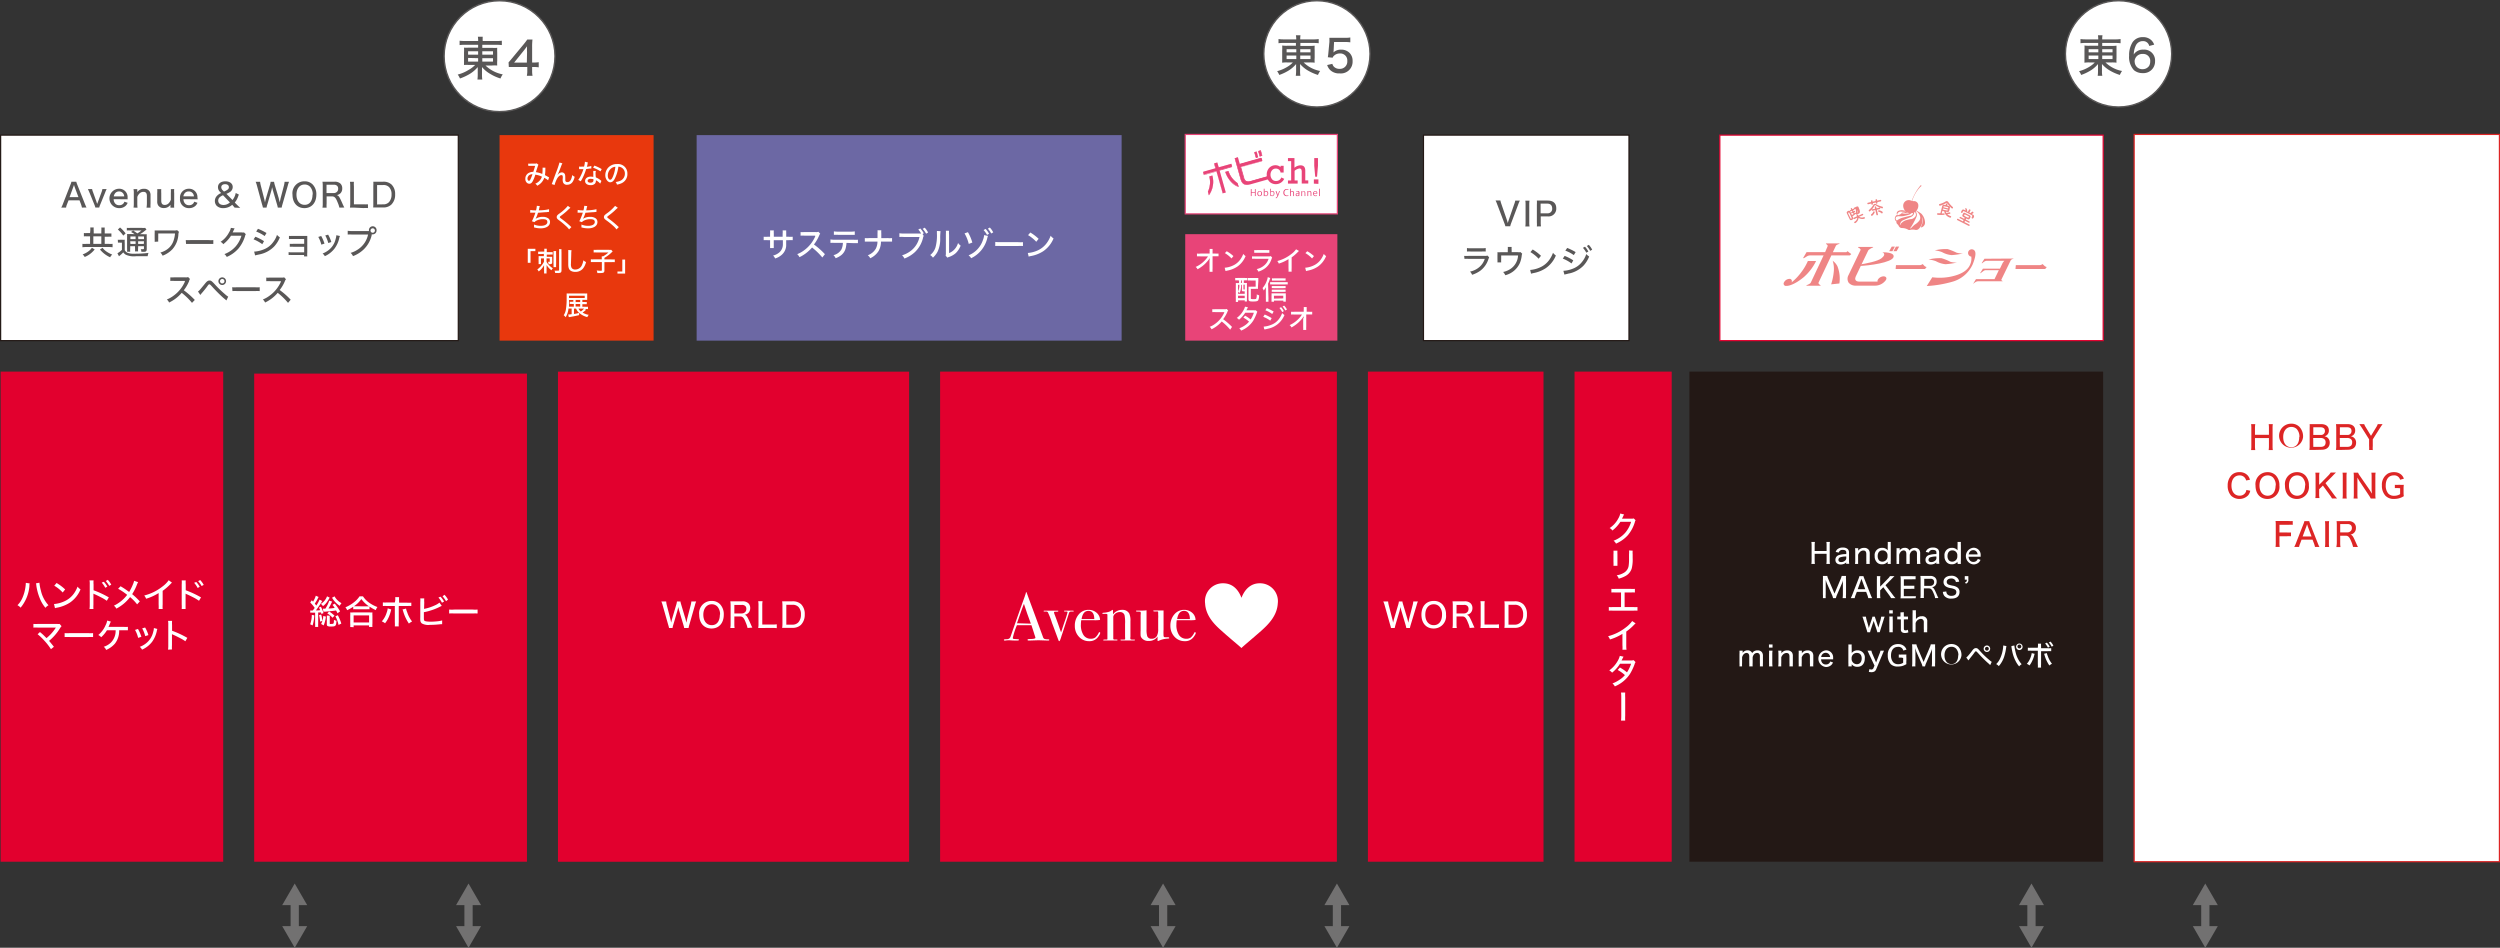 <svg xmlns="http://www.w3.org/2000/svg" viewBox="0 0 515.66 195.48"><rect x="0" y="0" width="515.66" height="195.48" fill="#333333" stroke="none"/><defs><style>.cls-1,.cls-11,.cls-14,.cls-15,.cls-4,.cls-6,.cls-9{fill:#fff;}.cls-1{stroke:#231815;}.cls-1,.cls-14,.cls-15,.cls-4,.cls-6,.cls-9{stroke-miterlimit:10;}.cls-1,.cls-4,.cls-6,.cls-9{stroke-width:0.25px;}.cls-2{fill:#6c68a4;}.cls-3{fill:#e84478;}.cls-4{stroke:#e84478;}.cls-5{fill:#e8380d;}.cls-6{stroke:#e2002e;}.cls-7{fill:#e2002e;}.cls-8{fill:#231815;}.cls-9{stroke:#dd2525;}.cls-10{fill:#595757;}.cls-12{fill:#dd2525;}.cls-13{fill:#727171;}.cls-14,.cls-15{stroke:#595757;}.cls-14{stroke-width:0.3px;}.cls-15{stroke-width:0.29px;}.cls-16{fill:#ef8585;}</style></defs><g id="レイヤー_2" data-name="レイヤー 2"><g id="_レイヤー_" data-name="&lt;レイヤー&gt;"><rect class="cls-1" x="0.13" y="27.87" width="94.4" height="42.39"/><rect class="cls-2" x="143.69" y="27.87" width="87.66" height="42.39"/><rect class="cls-3" x="244.47" y="48.3" width="31.38" height="21.96"/><rect class="cls-4" x="244.47" y="27.73" width="31.38" height="16.39"/><rect class="cls-5" x="103.04" y="27.87" width="31.77" height="42.39"/><rect class="cls-1" x="293.61" y="27.87" width="42.39" height="42.39"/><rect class="cls-6" x="354.74" y="27.87" width="79.07" height="42.39"/><rect class="cls-7" x="0.13" y="76.65" width="45.91" height="101.09"/><rect class="cls-7" x="52.43" y="77.06" width="56.26" height="100.68"/><rect class="cls-7" x="282.15" y="76.65" width="36.22" height="101.09"/><rect class="cls-7" x="193.91" y="76.65" width="81.84" height="101.09"/><rect class="cls-8" x="348.46" y="76.65" width="85.34" height="101.09"/><rect class="cls-9" x="440.2" y="27.73" width="75.34" height="150.01"/><polygon class="cls-7" points="134.84 76.66 115.09 76.66 115.09 76.66 115.09 105.17 115.09 105.17 115.09 177.75 187.52 177.75 187.52 76.66 134.84 76.66"/><path class="cls-10" d="M16.9,42.82a4.91,4.91,0,0,0-.2-.71l-.3-.79H14.14l-.31.79a2.64,2.64,0,0,0-.2.71h-1A4.89,4.89,0,0,0,13,42l1.51-3.86a3.51,3.51,0,0,0,.22-.66h1a5.32,5.32,0,0,0,.23.66L17.49,42c.17.42.26.63.35.8Zm-1.51-4.27-.13-.41-.14.41-.77,2.11h1.83Z"/><path class="cls-10" d="M19,39a3,3,0,0,0,.19.64l.72,2c0,.1.11.32.15.45,0-.15.1-.31.15-.45l.73-2a3.44,3.44,0,0,0,.18-.64H22a5.4,5.4,0,0,0-.32.73l-1,2.46a3.16,3.16,0,0,0-.21.62h-.8a4.44,4.44,0,0,0-.21-.62l-1-2.46c-.09-.22-.19-.43-.33-.73Z"/><path class="cls-10" d="M23.45,41.08a1.31,1.31,0,0,0,.26.84,1.06,1.06,0,0,0,.89.41,1.09,1.09,0,0,0,.85-.35,1.12,1.12,0,0,0,.21-.38l.67.23a1.73,1.73,0,0,1-.39.6,1.87,1.87,0,0,1-1.34.5,2,2,0,0,1-.05-4,1.72,1.72,0,0,1,1.77,1.59c0,.09,0,.09,0,.59Zm2.17-.57a1.08,1.08,0,0,0-.32-.73,1,1,0,0,0-.76-.29,1,1,0,0,0-.9.53,1.09,1.09,0,0,0-.17.49Z"/><path class="cls-10" d="M27.54,42.82A4.3,4.3,0,0,0,27.6,42V39.85a4.24,4.24,0,0,0-.06-.84h.78v.34s0,.14,0,.28a1.6,1.6,0,0,1,1.39-.69,1.33,1.33,0,0,1,1.12.5,1.48,1.48,0,0,1,.22.89V42a6.44,6.44,0,0,0,0,.84h-.83A5.5,5.5,0,0,0,30.3,42V40.44c0-.6-.22-.87-.72-.87a1.15,1.15,0,0,0-.88.42,1.7,1.7,0,0,0-.38.64V42a5.66,5.66,0,0,0,.05.84Z"/><path class="cls-10" d="M35.93,39a5.19,5.19,0,0,0,0,.84V42a5.27,5.27,0,0,0,0,.84h-.77v-.33c0-.05,0-.14,0-.28a1.57,1.57,0,0,1-1.37.68,1.32,1.32,0,0,1-1.14-.51,1.45,1.45,0,0,1-.22-.88V39.84a4.84,4.84,0,0,0,0-.83h.83a7.28,7.28,0,0,0,0,.84v1.54c0,.6.23.88.72.88a1.12,1.12,0,0,0,.88-.42,2,2,0,0,0,.38-.66V39.85a7.3,7.3,0,0,0,0-.84Z"/><path class="cls-10" d="M37.85,41.08a1.31,1.31,0,0,0,.26.84,1.07,1.07,0,0,0,.89.41,1.09,1.09,0,0,0,.85-.35,1.12,1.12,0,0,0,.21-.38l.67.23a1.73,1.73,0,0,1-.39.6,1.87,1.87,0,0,1-1.34.5,1.81,1.81,0,0,1-1.87-2,1.81,1.81,0,0,1,1.82-2,1.71,1.71,0,0,1,1.77,1.59c0,.09,0,.09.05.59ZM40,40.51a1.08,1.08,0,0,0-.32-.73,1,1,0,0,0-.76-.29A1,1,0,0,0,38,40a1.09,1.09,0,0,0-.17.49Z"/><path class="cls-10" d="M48.38,42.82a4.82,4.82,0,0,0-.39-.47l-.09-.11a2.51,2.51,0,0,1-.82.5,2.72,2.72,0,0,1-1,.19,1.88,1.88,0,0,1-1.36-.46,1.44,1.44,0,0,1-.4-1,1.52,1.52,0,0,1,.44-1.08,2.31,2.31,0,0,1,.85-.57l-.2-.22a1.31,1.31,0,0,1-.45-1c0-.73.6-1.2,1.52-1.2S48,37.86,48,38.57a1.22,1.22,0,0,1-.52,1,3.81,3.81,0,0,1-.78.41l1.26,1.28a3.28,3.28,0,0,0,.66-1.45l.64.31a6,6,0,0,1-.4,1,5,5,0,0,1-.43.66l.45.46c.25.25.5.48.67.64ZM46,40.27a2.49,2.49,0,0,0-.68.41.91.91,0,0,0-.31.69c0,.56.42.91,1.09.91a1.92,1.92,0,0,0,1.32-.53Zm.2-.75.18-.09a2.31,2.31,0,0,0,.55-.31.59.59,0,0,0,.28-.52c0-.37-.3-.61-.78-.61s-.79.24-.79.63a.89.89,0,0,0,.3.63Z"/><path class="cls-10" d="M57.3,42.82a5.58,5.58,0,0,0-.17-.68l-.79-2.7c-.08-.26-.13-.47-.21-.83-.07.35-.13.63-.19.83l-.79,2.7a4.33,4.33,0,0,0-.17.68h-.75a5.61,5.61,0,0,0-.19-.7L53,38.29a4.66,4.66,0,0,0-.27-.79h.92a4.83,4.83,0,0,0,.13.72l.7,2.74c.06.21.13.55.18.79.05-.26.14-.65.19-.8l.82-2.77a3.41,3.41,0,0,0,.15-.68h.71a4.66,4.66,0,0,0,.15.67l.83,2.77c0,.15.09.33.19.81.11-.53.17-.8.17-.82l.71-2.71a4.67,4.67,0,0,0,.12-.72h.92a5.17,5.17,0,0,0-.26.79l-1.09,3.83a5,5,0,0,0-.17.7Z"/><path class="cls-10" d="M64.5,38.06a2.87,2.87,0,0,1,.75,2.09c0,1.69-1,2.78-2.46,2.78s-2.46-1.08-2.46-2.78a2.45,2.45,0,0,1,2.46-2.75A2.26,2.26,0,0,1,64.5,38.06Zm0,2.08a2.26,2.26,0,0,0-.56-1.64,1.52,1.52,0,0,0-1.11-.44c-1,0-1.68.82-1.68,2.09s.67,2.1,1.69,2.1S64.46,41.44,64.46,40.14Z"/><path class="cls-10" d="M70,42.82a6,6,0,0,0-.38-1.12c-.37-.93-.62-1.19-1.16-1.19H67.37V42a4.9,4.9,0,0,0,0,.84h-.86a4.07,4.07,0,0,0,.06-.84V38.31a4.51,4.51,0,0,0-.06-.83l.82,0H69a1.69,1.69,0,0,1,1.22.39,1.32,1.32,0,0,1,.37,1,1.35,1.35,0,0,1-.37,1,1.47,1.47,0,0,1-.75.37c.3.09.46.27.7.75.14.29.31.64.53,1.16.08.18.23.49.32.66Zm-1.18-3a.91.91,0,0,0,.81-.41.93.93,0,0,0,.12-.5.79.79,0,0,0-.2-.57.91.91,0,0,0-.7-.23h-1.5v1.71Z"/><path class="cls-10" d="M73,42.82l-.82,0a5.17,5.17,0,0,0,.06-.86V38.43a5.6,5.6,0,0,0-.06-.93H73a5.58,5.58,0,0,0,0,.92v3.72h2a7.09,7.09,0,0,0,.9,0v.78a5.1,5.1,0,0,0-.9,0Z"/><path class="cls-10" d="M77,38.32a5.5,5.5,0,0,0,0-.84l.81,0H79a2.42,2.42,0,0,1,1.78.6,2.69,2.69,0,0,1,.72,2,2.82,2.82,0,0,1-.77,2.11,2.34,2.34,0,0,1-1.73.6H77.78l-.81,0A5.3,5.3,0,0,0,77,42ZM79,42.15a1.58,1.58,0,0,0,1.23-.45,2.28,2.28,0,0,0,.53-1.58,2.07,2.07,0,0,0-.5-1.52A1.58,1.58,0,0,0,79,38.17H77.78v4Z"/><path class="cls-10" d="M18.62,47.63a4.21,4.21,0,0,0,0-.71h.71a4.16,4.16,0,0,0,0,.7v.53H20.9v-.51a4,4,0,0,0,0-.71h.7a6.37,6.37,0,0,0,0,.71v.51h.63a5.38,5.38,0,0,0,.75,0v.68a6.88,6.88,0,0,0-.75,0h-.63V50.3h.77a6.25,6.25,0,0,0,.85,0V51a6.3,6.3,0,0,0-.84-.05H17.88A6.3,6.3,0,0,0,17,51v-.7a5,5,0,0,0,.84,0h.74V48.75h-.56a6.27,6.27,0,0,0-.72,0v-.68a4.84,4.84,0,0,0,.72,0h.56Zm.91,3.83a5.64,5.64,0,0,1-1.06,1,5.26,5.26,0,0,1-1,.55,1.89,1.89,0,0,0-.43-.53,4.73,4.73,0,0,0,1.1-.57,3,3,0,0,0,.82-.81ZM20.9,50.3V48.75H19.25V50.3Zm.25.81a3.47,3.47,0,0,0,.94.86,5.8,5.8,0,0,0,1.06.54,2.08,2.08,0,0,0-.43.56,5.7,5.7,0,0,1-1.19-.72,5.84,5.84,0,0,1-.91-.88Z"/><path class="cls-10" d="M24.3,49.45a2.48,2.48,0,0,0,.5,0h.41a2.8,2.8,0,0,0,.52,0,4.75,4.75,0,0,0,0,.73v1.4a1.19,1.19,0,0,0,.57.56,3.46,3.46,0,0,0,1.41.19,21.37,21.37,0,0,0,2.92-.17,3.17,3.17,0,0,0-.17.69c-.8,0-1.59,0-2.41,0a4,4,0,0,1-2.12-.32,1.73,1.73,0,0,1-.51-.48,5,5,0,0,1-.46.46l-.42.35-.32-.62a4.33,4.33,0,0,0,.93-.71V50.05h-.38a2.06,2.06,0,0,0-.44,0Zm.46-2.53a7.64,7.64,0,0,1,1.15,1.22l-.48.46a7.07,7.07,0,0,0-1.12-1.26Zm3,1.38a6.12,6.12,0,0,0-.74-.45l.44-.29c.3.17.49.31.88.58a6.38,6.38,0,0,0,.84-.6H26.85a4.25,4.25,0,0,0-.69,0V47a5,5,0,0,0,.77,0H29.2a3,3,0,0,0,.74,0l.27.35-.34.26a7.06,7.06,0,0,1-1,.7h.68a4.4,4.4,0,0,0,.72,0,7.51,7.51,0,0,0,0,.8v2.16c0,.56-.12.67-.69.67h-.42a1.53,1.53,0,0,0-.13-.55,2.38,2.38,0,0,0,.49,0c.15,0,.17,0,.17-.19v-.42H28.49v.34a3.68,3.68,0,0,0,0,.74h-.64a6.24,6.24,0,0,0,0-.74v-.34H26.86v.41a4,4,0,0,0,0,.73h-.65a6,6,0,0,0,0-.73V49.05a7,7,0,0,0,0-.78,5.33,5.33,0,0,0,.75,0Zm-.86.48v.54h1.07v-.54Zm0,1.54h1.07v-.55H26.86Zm1.63-1h1.17v-.54H28.49Zm1.17.45H28.49v.55h1.17Z"/><path class="cls-10" d="M31.9,49.88a5.77,5.77,0,0,0,0-.68v-1a6.14,6.14,0,0,0,0-.66q.32,0,.75,0h3.19a1.94,1.94,0,0,0,.69-.07l.39.36a1.28,1.28,0,0,0-.12.44,5,5,0,0,1-1.26,3.16,5.45,5.45,0,0,1-2,1.31,2.18,2.18,0,0,0-.46-.65,4.41,4.41,0,0,0,1.4-.66,3.57,3.57,0,0,0,1.38-2,6.19,6.19,0,0,0,.24-1.28H32.64v1a6.8,6.8,0,0,0,0,.68Z"/><path class="cls-10" d="M38.32,49.52a8.92,8.92,0,0,0,1,0h3.68a6.12,6.12,0,0,0,1,0v.79c-.3,0-.52,0-1,0H39.37c-.57,0-.77,0-1,0Z"/><path class="cls-10" d="M48.4,47.11a2.21,2.21,0,0,0-.14.26c-.15.31-.19.42-.28.57l.29,0,1.62,0a1.19,1.19,0,0,0,.44,0l.38.37a.8.8,0,0,0-.16.37,7.32,7.32,0,0,1-1.38,2.6,6.82,6.82,0,0,1-2.4,1.72,1.71,1.71,0,0,0-.48-.59,5.74,5.74,0,0,0,2.36-1.63,6,6,0,0,0,1.15-2.16l-2.15,0a6.88,6.88,0,0,1-1.6,1.75,1.39,1.39,0,0,0-.55-.49,5.21,5.21,0,0,0,1.74-1.94,2.68,2.68,0,0,0,.38-.94Z"/><path class="cls-10" d="M52.68,48.83a10.27,10.27,0,0,1,1.78.91l-.36.63a8.1,8.1,0,0,0-1.8-1Zm-.26,3.07a6.13,6.13,0,0,0,1.91-.43,4.26,4.26,0,0,0,2-1.51,4.66,4.66,0,0,0,.8-1.51,3.18,3.18,0,0,0,.6.51,6.17,6.17,0,0,1-1.18,1.88,5.81,5.81,0,0,1-2.87,1.6l-.79.17-.27.07Zm.79-4.71a11.52,11.52,0,0,1,1.76.87l-.38.63a7.62,7.62,0,0,0-1.75-.93Z"/><path class="cls-10" d="M60.24,52.6a6.12,6.12,0,0,0-.71,0V52a3.28,3.28,0,0,0,.71.05h2.5V50.9H60.48a7.09,7.09,0,0,0-.71,0v-.61a4.37,4.37,0,0,0,.71,0h2.26V49.3H60.31a6.49,6.49,0,0,0-.71,0v-.64a4.84,4.84,0,0,0,.72,0h2.41a6,6,0,0,0,.65,0c0,.23,0,.35,0,.64v2.77a5.15,5.15,0,0,0,0,.81h-.66V52.6Z"/><path class="cls-10" d="M66.25,48.68a7.64,7.64,0,0,1,.68,1.57l-.65.21a6.21,6.21,0,0,0-.63-1.59Zm3.88,0A1.42,1.42,0,0,0,70,49a5.55,5.55,0,0,1-1,2.27,5.23,5.23,0,0,1-2,1.57,1.93,1.93,0,0,0-.46-.55,4.74,4.74,0,0,0,1.13-.62,4,4,0,0,0,1.56-2.38,2.57,2.57,0,0,0,.14-.77Zm-2.45-.28a7.07,7.07,0,0,1,.66,1.52l-.63.21a6.67,6.67,0,0,0-.62-1.56Z"/><path class="cls-10" d="M76.1,47.66a.45.45,0,0,1,0-.11.79.79,0,1,1,1.57,0,.79.79,0,0,1-.79.79.49.49,0,0,1-.21,0,.54.54,0,0,0,0,.15,5.89,5.89,0,0,1-1.7,3,6.52,6.52,0,0,1-2.16,1.34,2,2,0,0,0-.49-.67,5.36,5.36,0,0,0,1.51-.71,4.85,4.85,0,0,0,2.09-3.07H72.63a5.38,5.38,0,0,0-.91,0V47.6a5.38,5.38,0,0,0,.92.06Zm.32-.11a.46.46,0,0,0,.45.46.46.46,0,1,0,0-.92A.46.46,0,0,0,76.42,47.55Z"/><path class="cls-10" d="M39.6,62.47a13.08,13.08,0,0,0-2.12-2.07,7.82,7.82,0,0,1-2.6,2,2.12,2.12,0,0,0-.46-.63A5.87,5.87,0,0,0,35.79,61a7,7,0,0,0,2.34-2.89.51.51,0,0,1,0-.1l0-.06H38l-2,0a5.51,5.51,0,0,0-.87,0l0-.74a4.81,4.81,0,0,0,.7,0H36l2.27,0a1.32,1.32,0,0,0,.53-.06l.39.4A1,1,0,0,0,39,58a8.08,8.08,0,0,1-1.09,1.87,16.53,16.53,0,0,1,2.27,2Z"/><path class="cls-10" d="M40.84,60.13l.24-.19c.19-.2.85-1,1.19-1.42s.59-.66.93-.66.45.1,1,.67a23.2,23.2,0,0,0,2.25,2.19,3.74,3.74,0,0,0,.62.47l-.37.78L46,61.38a31.55,31.55,0,0,1-2.24-2.25c-.44-.47-.45-.48-.57-.48s-.15,0-.44.41-.77,1-1.22,1.51l-.21.27ZM46.63,58a.8.8,0,0,1-.79.79.79.79,0,0,1,0-1.58A.79.79,0,0,1,46.63,58Zm-1.25,0a.46.46,0,0,0,.92,0,.46.46,0,0,0-.46-.46A.47.47,0,0,0,45.38,58Z"/><path class="cls-10" d="M47.89,59.25a7,7,0,0,0,1,0h3.68a6.26,6.26,0,0,0,1,0v.79a9.48,9.48,0,0,0-1,0H49a9.41,9.41,0,0,0-1.06,0Z"/><path class="cls-10" d="M59.41,62.47a13.6,13.6,0,0,0-2.13-2.07,7.82,7.82,0,0,1-2.6,2,2.12,2.12,0,0,0-.46-.63A5.87,5.87,0,0,0,55.59,61a7.07,7.07,0,0,0,2.35-2.89l0-.1L58,58h-.21l-2,0a5.51,5.51,0,0,0-.87,0l0-.74a4.81,4.81,0,0,0,.7,0h.18l2.27,0a1.35,1.35,0,0,0,.54-.06l.38.4a1.11,1.11,0,0,0-.21.35,7.74,7.74,0,0,1-1.09,1.87,16,16,0,0,1,2.27,2Z"/><path class="cls-11" d="M6.13,120.34a1.46,1.46,0,0,0-.06.26.66.66,0,0,1,0,.11.44.44,0,0,0,0,.15,8,8,0,0,1-1.82,4.48,2.42,2.42,0,0,0-.65-.51,4.61,4.61,0,0,0,1-1.45A8.31,8.31,0,0,0,5.26,121a5.35,5.35,0,0,0,.06-.68v-.1Zm2-.15a9,9,0,0,0,.31,1.65,6.6,6.6,0,0,0,1.56,3,2.44,2.44,0,0,0-.63.53,7,7,0,0,1-1.18-2,11,11,0,0,1-.69-2.55c0-.26-.07-.38-.09-.49Z"/><path class="cls-11" d="M11.14,124.59a6.27,6.27,0,0,0,2.06-.53,4.81,4.81,0,0,0,2.09-1.7A6.46,6.46,0,0,0,16,121a2.36,2.36,0,0,0,.61.57,6.11,6.11,0,0,1-2.18,2.72,7.46,7.46,0,0,1-2.65,1.05,2.09,2.09,0,0,0-.44.11Zm.53-4.34a9.58,9.58,0,0,1,1.77,1.33l-.51.63a7.39,7.39,0,0,0-1.74-1.4Z"/><path class="cls-11" d="M18.46,125.61a5.69,5.69,0,0,0,.05-.9v-4.17a3.76,3.76,0,0,0-.05-.83h.84a4.93,4.93,0,0,0,0,.85v1.19a19.63,19.63,0,0,1,3.15,1.47l-.42.7a9.22,9.22,0,0,0-.86-.54c-.53-.28-1.29-.66-1.68-.82a1.19,1.19,0,0,1-.22-.12v.27c0,.06,0,.28,0,.35v1.66a7.52,7.52,0,0,0,0,.89ZM21.41,120a4.58,4.58,0,0,1,.73,1l-.43.24a5.17,5.17,0,0,0-.73-1.07Zm.82-.4a4.25,4.25,0,0,1,.72,1l-.42.24a5.75,5.75,0,0,0-.72-1Z"/><path class="cls-11" d="M28.49,120.08a2.52,2.52,0,0,0-.23.47,10.33,10.33,0,0,1-1,2,14.6,14.6,0,0,1,1.58,1.5l-.56.61a8.94,8.94,0,0,0-1.45-1.5,8.67,8.67,0,0,1-1.15,1.23A8.85,8.85,0,0,1,24,125.54a1.76,1.76,0,0,0-.51-.61,7.46,7.46,0,0,0,2.74-2.23,12.78,12.78,0,0,0-1.87-1.26l.51-.52c.5.3.82.5,1.15.74l.62.44a10,10,0,0,0,.78-1.57,3.45,3.45,0,0,0,.24-.73Z"/><path class="cls-11" d="M35.47,120.18a2.62,2.62,0,0,0-.31.3,11.59,11.59,0,0,1-1.61,1.39v2.82a6.63,6.63,0,0,0,0,.93h-.83a6.91,6.91,0,0,0,0-.93v-2.36a10.81,10.81,0,0,1-2.58,1.17,2.66,2.66,0,0,0-.39-.67A9.92,9.92,0,0,0,33.48,121a5.75,5.75,0,0,0,1.32-1.32Z"/><path class="cls-11" d="M37.48,125.61a7.49,7.49,0,0,0,0-.9v-4.17a4.89,4.89,0,0,0,0-.83h.83a6.23,6.23,0,0,0,0,.85v1.19a19.63,19.63,0,0,1,3.15,1.47l-.41.7c-.31-.21-.5-.33-.86-.54-.54-.28-1.3-.66-1.69-.82a1.19,1.19,0,0,1-.22-.12v.27c0,.06,0,.28,0,.35v1.66c0,.37,0,.63,0,.89Zm3-5.57a4.88,4.88,0,0,1,.72,1l-.43.24a5.17,5.17,0,0,0-.73-1.07Zm.81-.4a4.59,4.59,0,0,1,.73,1l-.43.24a5.29,5.29,0,0,0-.72-1Z"/><path class="cls-11" d="M8.24,130.37a10,10,0,0,1,.93.83l.42.42a9.89,9.89,0,0,0,.93-.87,9,9,0,0,0,1-1.3.09.09,0,0,1,0,0s0,0,0,0H7.83a8.23,8.23,0,0,0-.94,0v-.76a6.15,6.15,0,0,0,1,0h3.9a1.34,1.34,0,0,0,.5,0l.41.47a2.11,2.11,0,0,0-.3.39,10.38,10.38,0,0,1-2.28,2.64c.26.29.57.68,1,1.22l-.61.49a12.5,12.5,0,0,0-1.35-1.74,12.34,12.34,0,0,0-1.4-1.34Z"/><path class="cls-11" d="M13.33,130.59a7.27,7.27,0,0,0,1.08,0H18.2a6.48,6.48,0,0,0,1,0v.81a10,10,0,0,0-1,0H14.42a9.93,9.93,0,0,0-1.09,0Z"/><path class="cls-11" d="M24.58,130c0,.07,0,.07,0,.18a4.2,4.2,0,0,1-.88,2.58,4.91,4.91,0,0,1-1.81,1.3,1.5,1.5,0,0,0-.49-.65,3.79,3.79,0,0,0,1.45-.85,3.42,3.42,0,0,0,1-2.56H22.06a6.3,6.3,0,0,1-1.19,1.44,1.89,1.89,0,0,0-.6-.46A5.33,5.33,0,0,0,21.76,129a3.53,3.53,0,0,0,.35-1l.76.21a6.27,6.27,0,0,0-.28.63,3.41,3.41,0,0,1-.22.46h3.14a6.75,6.75,0,0,0,.87,0V130c-.25,0-.53,0-.88,0Z"/><path class="cls-11" d="M28.46,129.73a7.66,7.66,0,0,1,.7,1.62l-.67.22a6,6,0,0,0-.64-1.64Zm4,0a1.31,1.31,0,0,0-.1.33,5.83,5.83,0,0,1-1,2.34A5.3,5.3,0,0,1,29.3,134a2,2,0,0,0-.47-.58,4.55,4.55,0,0,0,1.17-.63,4.14,4.14,0,0,0,1.6-2.45,2.74,2.74,0,0,0,.14-.8Zm-2.53-.3a6.6,6.6,0,0,1,.68,1.57l-.65.21a7.16,7.16,0,0,0-.63-1.6Z"/><path class="cls-11" d="M34.66,134a5.63,5.63,0,0,0,.05-.89V128.9a3.81,3.81,0,0,0-.05-.84h.83a6.23,6.23,0,0,0,0,.85v1.19a19.24,19.24,0,0,1,3.15,1.47l-.41.7a7.69,7.69,0,0,0-.87-.54c-.53-.28-1.29-.66-1.67-.82a.78.78,0,0,1-.22-.12c0,.1,0,.1,0,.27s0,.28,0,.35v1.66a7.52,7.52,0,0,0,0,.89Z"/><path class="cls-11" d="M64.82,126.92a7.64,7.64,0,0,1-.34,2.08l-.5-.23a5.9,5.9,0,0,0,.33-1.94Zm-.83-1a2.62,2.62,0,0,0,.42,0h.1c.16-.19.22-.28.4-.53a6.93,6.93,0,0,0-.92-1.11l.32-.47.26.29a5,5,0,0,0,.57-1.23l.59.27a1.33,1.33,0,0,0-.17.3,7.59,7.59,0,0,1-.63,1.06l.31.4a5.78,5.78,0,0,0,.67-1.22l.56.29a1.58,1.58,0,0,0-.19.3c-.4.63-.84,1.28-1.13,1.64.32,0,.52,0,.89-.06-.06-.15-.11-.24-.25-.53l.39-.18a6.47,6.47,0,0,1,.55,1.32l-.45.19c0-.16,0-.21-.08-.32l-.24,0-.33,0v2.27a6.22,6.22,0,0,0,0,.71H65a5.2,5.2,0,0,0,0-.72v-2.22l-.57,0a3.64,3.64,0,0,0-.43,0Zm2.26.84a7,7,0,0,1,.24,1.31l-.47.15a6.72,6.72,0,0,0-.21-1.34ZM68,123.27l-.09.16a8.58,8.58,0,0,1-.61.94,3.68,3.68,0,0,1-.69.66,1.39,1.39,0,0,0-.43-.47,2.93,2.93,0,0,0,1-1,2.54,2.54,0,0,0,.27-.56Zm-1.77,5.43a3.83,3.83,0,0,0,.45-1.65l.54.13a6.21,6.21,0,0,1-.46,1.82Zm3.39-2.2a5.25,5.25,0,0,0-.31-.58c-.57.09-.72.1-2.24.25a1.57,1.57,0,0,0-.37,0l-.1-.63h.51a6.66,6.66,0,0,0,.8-1.65l.6.2c-.09.17-.12.23-.21.42a8.42,8.42,0,0,1-.55,1c.56,0,.93-.07,1.28-.12a5.17,5.17,0,0,0-.45-.63l.47-.26a12.15,12.15,0,0,1,1.1,1.6Zm-1.6.5a3.87,3.87,0,0,0,0,.48v1.08c0,.09,0,.11,0,.13a.68.68,0,0,0,.3,0c.53,0,.54,0,.56-.85a1.3,1.3,0,0,0,.53.19c-.08,1.12-.17,1.2-1.18,1.2a1.32,1.32,0,0,1-.68-.11c-.09-.06-.14-.17-.14-.37v-1.24a4.68,4.68,0,0,0,0-.55Zm-.13-.87A6.5,6.5,0,0,1,69,127l-.42.42a3.74,3.74,0,0,0-1.07-.89ZM69,123a3.55,3.55,0,0,0,1.44,1.41,2.1,2.1,0,0,0-.36.55,4.78,4.78,0,0,1-1.48-1.49l-.12-.17Zm.68,3.9a8.68,8.68,0,0,1,.72,1.72l-.57.28a6.7,6.7,0,0,0-.65-1.78Z"/><path class="cls-11" d="M72.86,125.15a8.38,8.38,0,0,1-1.26.71,1.8,1.8,0,0,0-.36-.59,7.39,7.39,0,0,0,1.83-1.09A5,5,0,0,0,74.16,123h.71A4.86,4.86,0,0,0,76,124.21a7.3,7.3,0,0,0,1.85,1,2.32,2.32,0,0,0-.34.64,8.59,8.59,0,0,1-1.3-.74v.56a4.93,4.93,0,0,0-.61,0H73.44a5.22,5.22,0,0,0-.58,0Zm-.62,4.18a4.87,4.87,0,0,0,0-.71V127a4.52,4.52,0,0,0,0-.68,4.37,4.37,0,0,0,.59,0h3.4a4.47,4.47,0,0,0,.59,0,4.36,4.36,0,0,0,0,.68v1.6a3.69,3.69,0,0,0,0,.71h-.7V129H72.94v.37Zm.7-.94h3.19v-1.45H72.94Zm2.69-3.32.48,0a6.37,6.37,0,0,1-1.58-1.51A5.64,5.64,0,0,1,73,125.05l.45,0Z"/><path class="cls-11" d="M80.7,125.71l-.12.46a7.14,7.14,0,0,1-.52,1.39,5.11,5.11,0,0,1-.64,1,2.39,2.39,0,0,0-.67-.39,4.75,4.75,0,0,0,1-1.79,3.42,3.42,0,0,0,.22-.9Zm.82-1.82a4.2,4.2,0,0,0,0-.72h.8a5.11,5.11,0,0,0,0,.74v.4h1.61a5.3,5.3,0,0,0,.91,0V125a7.41,7.41,0,0,0-.89,0H82.25v3.35a4.63,4.63,0,0,0,0,.85h-.81a6,6,0,0,0,0-.85V125h-1.6a6.75,6.75,0,0,0-.87,0v-.74a5.4,5.4,0,0,0,.89,0h1.58Zm2.23,1.64a3.71,3.71,0,0,0,.25.78,6,6,0,0,0,1,1.88,3.26,3.26,0,0,0-.66.43,9.13,9.13,0,0,1-1.2-2.59,2,2,0,0,0-.12-.32Z"/><path class="cls-11" d="M87.47,125.59a9.15,9.15,0,0,0,2.17-.7,3.78,3.78,0,0,0,1-.59l.48.67-.32.15a11.26,11.26,0,0,1-2,.81,9.31,9.31,0,0,1-1.37.34v1.07c0,.44,0,.59.13.7s.55.19,1.27.19a13.42,13.42,0,0,0,1.64-.11,5.58,5.58,0,0,0,.73-.15l0,.78-.3,0a19.21,19.21,0,0,1-2.23.14,2.74,2.74,0,0,1-1.66-.3.89.89,0,0,1-.32-.69,4.16,4.16,0,0,1,0-.61v-3.06a5.16,5.16,0,0,0,0-.8h.82a4.66,4.66,0,0,0,0,.81Zm3.39-2.51a4.37,4.37,0,0,1,.73,1l-.43.24a4.92,4.92,0,0,0-.73-1.07Zm.82-.4a4.32,4.32,0,0,1,.73,1L92,124a5.43,5.43,0,0,0-.72-1Z"/><path class="cls-11" d="M92.64,125.73a7.27,7.27,0,0,0,1.08,0h3.79a6.48,6.48,0,0,0,1,0v.81a10,10,0,0,0-1,0H93.72a9.82,9.82,0,0,0-1.08,0Z"/><path class="cls-11" d="M141.11,129.53c0-.15-.1-.47-.17-.7l-.82-2.77a6,6,0,0,1-.21-.86c-.08.36-.14.65-.21.86l-.81,2.77a4.44,4.44,0,0,0-.17.7H138a6,6,0,0,0-.19-.71l-1.12-3.95a4.86,4.86,0,0,0-.28-.81h1a4,4,0,0,0,.12.74l.73,2.82c.06.22.13.57.18.81.05-.27.15-.66.2-.82l.84-2.85a3.71,3.71,0,0,0,.15-.7h.73c0,.18.09.44.16.69l.85,2.85c.05.15.09.34.2.83q.18-.81.18-.84l.72-2.79a4.13,4.13,0,0,0,.13-.74h1a4.18,4.18,0,0,0-.27.81l-1.13,3.94a5.64,5.64,0,0,0-.17.72Z"/><path class="cls-11" d="M148.52,124.63a3,3,0,0,1,.77,2.16c0,1.73-1,2.85-2.53,2.85s-2.54-1.11-2.54-2.85a2.53,2.53,0,0,1,2.54-2.84A2.34,2.34,0,0,1,148.52,124.63Zm0,2.15a2.35,2.35,0,0,0-.58-1.7,1.58,1.58,0,0,0-1.14-.44c-1,0-1.73.84-1.73,2.15s.69,2.16,1.74,2.16S148.48,128.12,148.48,126.78Z"/><path class="cls-11" d="M154.19,129.53a6,6,0,0,0-.38-1.15c-.39-1-.65-1.23-1.2-1.23h-1.14v1.51a5.21,5.21,0,0,0,.05.87h-.88a5.17,5.17,0,0,0,.06-.86V124.9a6,6,0,0,0-.06-.87c.26,0,.47,0,.84,0h1.63a1.71,1.71,0,0,1,1.25.4,1.34,1.34,0,0,1,.38,1,1.39,1.39,0,0,1-.38,1,1.5,1.5,0,0,1-.77.38c.31.09.47.27.72.77.15.3.32.66.55,1.19.07.18.23.51.32.68Zm-1.21-3a.94.94,0,0,0,.83-.42.91.91,0,0,0,.13-.52.8.8,0,0,0-.21-.59,1,1,0,0,0-.72-.23h-1.54v1.76Z"/><path class="cls-11" d="M157.23,129.53l-.84,0a4.49,4.49,0,0,0,.06-.88V125a4.85,4.85,0,0,0-.06-1h.9a5.7,5.7,0,0,0-.06,1v3.82h2.06a6,6,0,0,0,.93-.05v.8a6.72,6.72,0,0,0-.93-.05Z"/><path class="cls-11" d="M161.39,124.9a5.94,5.94,0,0,0-.06-.87c.25,0,.44,0,.84,0h1.24a2.5,2.5,0,0,1,1.84.61,2.79,2.79,0,0,1,.74,2.07,2.94,2.94,0,0,1-.79,2.18,2.42,2.42,0,0,1-1.79.61h-1.24l-.84,0a5.4,5.4,0,0,0,.06-.89Zm2,3.94a1.63,1.63,0,0,0,1.27-.46,2.28,2.28,0,0,0,.54-1.62,2.14,2.14,0,0,0-.51-1.57,1.63,1.63,0,0,0-1.29-.44h-1.21v4.09Z"/><path class="cls-11" d="M290.07,129.53a6.26,6.26,0,0,0-.17-.7l-.82-2.77a7.77,7.77,0,0,1-.21-.86c-.08.36-.14.65-.2.86l-.82,2.77c-.09.34-.14.53-.17.7h-.77a6,6,0,0,0-.19-.71l-1.11-3.95a4.71,4.71,0,0,0-.29-.81h1a4,4,0,0,0,.12.74l.73,2.82c.06.22.14.57.18.81.05-.27.15-.66.2-.82l.84-2.85a3.71,3.71,0,0,0,.15-.7h.73c0,.18.09.44.16.69l.85,2.85c.05.15.09.34.2.83q.18-.81.18-.84l.72-2.79a4.13,4.13,0,0,0,.13-.74h.95a5,5,0,0,0-.27.81L291,128.81a5,5,0,0,0-.18.72Z"/><path class="cls-11" d="M297.49,124.63a3,3,0,0,1,.77,2.16,2.54,2.54,0,0,1-2.54,2.85c-1.55,0-2.53-1.11-2.53-2.85s1-2.84,2.53-2.84A2.37,2.37,0,0,1,297.49,124.63Zm-.05,2.15a2.35,2.35,0,0,0-.58-1.7,1.56,1.56,0,0,0-1.14-.44c-1.05,0-1.73.84-1.73,2.15s.69,2.16,1.74,2.16S297.44,128.12,297.44,126.78Z"/><path class="cls-11" d="M303.15,129.53a5.75,5.75,0,0,0-.38-1.15c-.39-1-.65-1.23-1.19-1.23h-1.15v1.51a5.21,5.21,0,0,0,.05.87h-.88a5.17,5.17,0,0,0,.06-.86V124.9a6,6,0,0,0-.06-.87c.26,0,.47,0,.84,0h1.63a1.7,1.7,0,0,1,1.25.4,1.35,1.35,0,0,1,.39,1,1.4,1.4,0,0,1-.39,1,1.5,1.5,0,0,1-.77.38c.31.09.48.28.72.77.15.3.32.66.55,1.19.08.19.23.51.32.68Zm-1.21-3a.94.94,0,0,0,.83-.42.91.91,0,0,0,.13-.52.82.82,0,0,0-.21-.59.94.94,0,0,0-.71-.23h-1.55v1.76Z"/><path class="cls-11" d="M306.2,129.53l-.84,0a5.57,5.57,0,0,0,.05-.88V125a6.06,6.06,0,0,0-.05-1h.89a5.92,5.92,0,0,0-.05,1v3.82h2.06a5.89,5.89,0,0,0,.92-.05v.8a6.55,6.55,0,0,0-.92-.05Z"/><path class="cls-11" d="M310.35,124.9a6,6,0,0,0-.05-.87c.25,0,.43,0,.84,0h1.24a2.49,2.49,0,0,1,1.83.61,2.81,2.81,0,0,1,.74,2.08,2.93,2.93,0,0,1-.79,2.17,2.41,2.41,0,0,1-1.78.61h-1.24l-.84,0a5.55,5.55,0,0,0,.05-.89Zm2,3.94a1.61,1.61,0,0,0,1.27-.46,2.28,2.28,0,0,0,.55-1.62,2.18,2.18,0,0,0-.51-1.57,1.65,1.65,0,0,0-1.29-.44h-1.22v4.09Z"/><rect class="cls-7" x="324.77" y="76.65" width="20.04" height="101.09"/><path class="cls-11" d="M377.45,111.78a3.63,3.63,0,0,0-.05.71v3.12a3.76,3.76,0,0,0,.05.71h-.74a3.63,3.63,0,0,0,.05-.71v-1.38H374.3v1.38a4.63,4.63,0,0,0,.05.71h-.73a4.53,4.53,0,0,0,.05-.71v-3.12a4.63,4.63,0,0,0-.05-.71h.73a4.93,4.93,0,0,0-.05.71v1.16h2.46v-1.16a3.57,3.57,0,0,0-.05-.71Z"/><path class="cls-11" d="M380.82,116a1.43,1.43,0,0,1-.48.31,1.84,1.84,0,0,1-.66.12c-.69,0-1.1-.36-1.1-.94a1,1,0,0,1,.73-1,4.8,4.8,0,0,1,1.51-.2V114a.5.5,0,0,0-.14-.42.86.86,0,0,0-.55-.15.77.77,0,0,0-.86.54l-.63-.12a1.14,1.14,0,0,1,.4-.6,1.7,1.7,0,0,1,1.09-.31,1.43,1.43,0,0,1,1,.32,1,1,0,0,1,.25.75v1.59a3.8,3.8,0,0,0,.05.69h-.65Zm0-1.21a3.43,3.43,0,0,0-1.19.15.56.56,0,0,0-.43.55c0,.28.21.45.57.45a1.26,1.26,0,0,0,.84-.34.65.65,0,0,0,.21-.49Z"/><path class="cls-11" d="M382.62,116.32a3.94,3.94,0,0,0,.05-.72v-1.82a3.82,3.82,0,0,0-.05-.71h.66v.29s0,.12,0,.24a1.39,1.39,0,0,1,1.19-.59,1.1,1.1,0,0,1,1,.43,1.23,1.23,0,0,1,.19.76v1.4a4.67,4.67,0,0,0,0,.72h-.71a5.39,5.39,0,0,0,0-.72v-1.31c0-.51-.19-.74-.61-.74a1,1,0,0,0-.75.36,1.33,1.33,0,0,0-.33.54v1.15c0,.27,0,.48,0,.72Z"/><path class="cls-11" d="M389.35,116.08c0-.1,0-.17,0-.21a1.4,1.4,0,0,1-1.19.52,1.34,1.34,0,0,1-1-.38,1.75,1.75,0,0,1-.48-1.32,1.49,1.49,0,0,1,1.52-1.69,1.42,1.42,0,0,1,1.17.51.92.92,0,0,0,0-.15,1.23,1.23,0,0,1,0-.23v-.62a5.25,5.25,0,0,0,0-.73H390a5.85,5.85,0,0,0,0,.73v3.07a5.31,5.31,0,0,0,0,.74h-.64Zm-1.12-2.55a.88.88,0,0,0-.75.42,1.46,1.46,0,0,0-.18.73,1.38,1.38,0,0,0,.26.88.93.93,0,0,0,.7.29,1.06,1.06,0,0,0,1.06-1.18A1,1,0,0,0,388.23,113.53Z"/><path class="cls-11" d="M391.18,116.32a5.2,5.2,0,0,0,0-.72v-1.82a4.61,4.61,0,0,0,0-.71h.66v.25c0,.11,0,.12,0,.12v.09a1.2,1.2,0,0,1,1.05-.53,1,1,0,0,1,.76.27,1,1,0,0,1,.19.31,1.11,1.11,0,0,1,.31-.33,1.31,1.31,0,0,1,.8-.24,1.06,1.06,0,0,1,.87.34,1.17,1.17,0,0,1,.24.82v1.43a4.77,4.77,0,0,0,.05.72h-.71a4.84,4.84,0,0,0,0-.72v-1.32a.85.85,0,0,0-.12-.54.55.55,0,0,0-.46-.21.84.84,0,0,0-.69.38,1.23,1.23,0,0,0-.22.55v1.14a6.73,6.73,0,0,0,0,.72h-.7a4.84,4.84,0,0,0,0-.72v-1.32c0-.5-.19-.75-.58-.75a.89.89,0,0,0-.68.42,1.36,1.36,0,0,0-.22.51v1.14a5.48,5.48,0,0,0,0,.72Z"/><path class="cls-11" d="M399.41,116a1.45,1.45,0,0,1-.49.31,1.8,1.8,0,0,1-.66.12c-.69,0-1.1-.36-1.1-.94a1,1,0,0,1,.73-1,4.82,4.82,0,0,1,1.52-.2V114a.5.5,0,0,0-.15-.42.86.86,0,0,0-.55-.15.76.76,0,0,0-.85.54l-.64-.12a1.21,1.21,0,0,1,.41-.6,1.68,1.68,0,0,1,1.09-.31,1.4,1.4,0,0,1,1,.32,1,1,0,0,1,.25.75v1.59a5,5,0,0,0,.05.69h-.64Zm0-1.21a3.5,3.5,0,0,0-1.2.15.56.56,0,0,0-.43.55c0,.28.22.45.57.45a1.29,1.29,0,0,0,.85-.34.65.65,0,0,0,.21-.49Z"/><path class="cls-11" d="M403.75,116.08c0-.1,0-.17,0-.21a1.4,1.4,0,0,1-1.19.52,1.36,1.36,0,0,1-1-.38,1.75,1.75,0,0,1-.48-1.32,1.49,1.49,0,0,1,1.52-1.69,1.42,1.42,0,0,1,1.17.51.92.92,0,0,0,0-.15,1.23,1.23,0,0,1,0-.23v-.62a5.25,5.25,0,0,0,0-.73h.69a5.85,5.85,0,0,0,0,.73v3.07a5.31,5.31,0,0,0,0,.74h-.64Zm-1.12-2.55a.88.88,0,0,0-.75.42,1.46,1.46,0,0,0-.18.73,1.32,1.32,0,0,0,.27.88.9.9,0,0,0,.69.29,1.06,1.06,0,0,0,1.06-1.18A1,1,0,0,0,402.63,113.53Z"/><path class="cls-11" d="M406.05,114.84a1.19,1.19,0,0,0,.23.71.91.91,0,0,0,.76.35.92.92,0,0,0,.72-.3.87.87,0,0,0,.18-.32l.57.2a1.67,1.67,0,0,1-.33.51,1.6,1.6,0,0,1-1.15.43,1.73,1.73,0,0,1,0-3.44,1.46,1.46,0,0,1,1.51,1.35c0,.08,0,.08,0,.51Zm1.86-.49a1,1,0,0,0-.28-.62.83.83,0,0,0-.64-.25.86.86,0,0,0-.77.45,1.15,1.15,0,0,0-.15.42Z"/><path class="cls-11" d="M378.09,123.37a3.15,3.15,0,0,0-.24-.72l-1-2.26a6.92,6.92,0,0,1-.27-.78c0,.28,0,.69,0,.83v2.14a5.54,5.54,0,0,0,0,.79H376a5.72,5.72,0,0,0,0-.79v-3a5.82,5.82,0,0,0,0-.79h.9a3.17,3.17,0,0,0,.21.64l1.28,3,1.27-3a3.93,3.93,0,0,0,.21-.64h.9a4.49,4.49,0,0,0,0,.79v3a4,4,0,0,0,0,.79h-.7a5.4,5.4,0,0,0,.05-.79v-2.17c0-.4,0-.67.05-.8a6.36,6.36,0,0,1-.25.74l-1,2.31a3.5,3.5,0,0,0-.24.71Z"/><path class="cls-11" d="M385.35,123.37a3.62,3.62,0,0,0-.17-.61l-.26-.68H383l-.27.68a3.13,3.13,0,0,0-.17.61h-.81a6.88,6.88,0,0,0,.31-.68l1.28-3.29a3.35,3.35,0,0,0,.19-.57h.83a3.58,3.58,0,0,0,.2.57l1.29,3.29a5.46,5.46,0,0,0,.31.68Zm-1.28-3.64a2,2,0,0,1-.12-.35,2.91,2.91,0,0,0-.11.35l-.66,1.8h1.55Z"/><path class="cls-11" d="M390.4,122.67a6.35,6.35,0,0,0,.57.7h-.91a5.32,5.32,0,0,0-.36-.57l-1.24-1.68-.65.65v.89a3.63,3.63,0,0,0,.05.71h-.73a5.23,5.23,0,0,0,0-.71v-3.12a5,5,0,0,0,0-.71h.73a3.45,3.45,0,0,0-.05.71V121l1.59-1.63a2.49,2.49,0,0,0,.43-.53h.93c-.24.23-.3.3-.61.61l-1.24,1.26Z"/><path class="cls-11" d="M395.13,123.41a4.37,4.37,0,0,0-.71,0H392a3.79,3.79,0,0,0,.05-.73v-3.12a4.21,4.21,0,0,0-.05-.72,7,7,0,0,0,.7,0h1.71a4.69,4.69,0,0,0,.71,0v.65a4.61,4.61,0,0,0-.71,0h-1.71v1.32h1.45a4.93,4.93,0,0,0,.71,0v.65a6.07,6.07,0,0,0-.71,0h-1.46v1.51h1.78a4.78,4.78,0,0,0,.71,0Z"/><path class="cls-11" d="M399.15,123.37a4.11,4.11,0,0,0-.32-1c-.32-.79-.53-1-1-1h-1v1.26a4.84,4.84,0,0,0,0,.72h-.73a3.74,3.74,0,0,0,.05-.72v-3.12a4.21,4.21,0,0,0-.05-.72c.22,0,.39,0,.7,0h1.34a1.42,1.42,0,0,1,1,.34,1.08,1.08,0,0,1,.32.83,1.15,1.15,0,0,1-.32.86,1.28,1.28,0,0,1-.64.32c.26.07.4.23.6.64.12.24.26.54.45,1,.07.15.19.42.27.57Zm-1-2.53a.82.82,0,0,0,.69-.35.81.81,0,0,0,.1-.43.71.71,0,0,0-.17-.49.81.81,0,0,0-.59-.19H396.9v1.46Z"/><path class="cls-11" d="M401.46,122a.89.89,0,0,0,.17.54,1.09,1.09,0,0,0,.89.36c.63,0,1-.29,1-.76a.6.6,0,0,0-.31-.57,3.11,3.11,0,0,0-1-.28,2.45,2.45,0,0,1-.84-.32,1.06,1.06,0,0,1-.49-.93c0-.78.62-1.28,1.58-1.28a1.63,1.63,0,0,1,1.38.57,1.35,1.35,0,0,1,.27.65l-.69.08a.77.77,0,0,0-.18-.44,1,1,0,0,0-.78-.3c-.55,0-.92.28-.92.7a.6.6,0,0,0,.44.58,4.37,4.37,0,0,0,.83.21,2.22,2.22,0,0,1,.93.36,1.08,1.08,0,0,1,.44.93c0,.89-.6,1.37-1.66,1.37a1.76,1.76,0,0,1-1.46-.54,1.55,1.55,0,0,1-.32-.85Z"/><path class="cls-11" d="M406,119.57a.72.72,0,0,1-.51.82l-.18-.27c.31-.1.37-.19.37-.55h-.42v-.74H406Z"/><path class="cls-11" d="M387.21,130.41c0-.14-.07-.3-.13-.5l-.5-1.5-.11-.38c0,.13-.09.33-.11.39l-.5,1.49c-.05.18-.11.39-.13.5h-.57a3.18,3.18,0,0,0-.14-.51l-.63-2a6.3,6.3,0,0,0-.24-.7h.73a3.18,3.18,0,0,0,.13.66l.36,1.26a3.67,3.67,0,0,1,.11.45c0-.08.11-.39.12-.46l.48-1.41c.05-.17.11-.39.13-.5h.52c0,.11.09.34.14.5l.48,1.46c0,.05.06.19.08.27a.62.62,0,0,0,0,.14c0-.27.09-.41.09-.42l.37-1.29a4.22,4.22,0,0,0,.13-.66h.72a5.78,5.78,0,0,0-.24.7l-.63,2c-.08.26-.11.36-.14.5Z"/><path class="cls-11" d="M390.41,125.88v.65h-.73v-.65Zm0,1.29a4.45,4.45,0,0,0,0,.71v1.81a5.1,5.1,0,0,0,0,.72h-.71a5.53,5.53,0,0,0,0-.71v-1.82a4.87,4.87,0,0,0,0-.71Z"/><path class="cls-11" d="M392.7,126.28a4.75,4.75,0,0,0,0,.69v.2h.26a3.34,3.34,0,0,0,.59,0v.59a3.15,3.15,0,0,0-.58,0h-.27v1.87c0,.29.09.39.36.39a.81.81,0,0,0,.45-.14l.12.55a1.65,1.65,0,0,1-.7.13,1,1,0,0,1-.65-.18.78.78,0,0,1-.2-.62v-2h-.23a2.78,2.78,0,0,0-.51,0v-.59a2.49,2.49,0,0,0,.52,0H392V127c0-.24,0-.48,0-.69Z"/><path class="cls-11" d="M394.49,130.41a5,5,0,0,0,0-.71v-3.1a4.75,4.75,0,0,0,0-.72h.7a4.75,4.75,0,0,0,0,.72v.84a1.9,1.9,0,0,1,0,.28,1.35,1.35,0,0,1,1.2-.61,1,1,0,0,1,1.13,1.13v1.46a4.78,4.78,0,0,0,0,.71h-.71a4.53,4.53,0,0,0,0-.71v-1.32a.79.79,0,0,0-.15-.54.63.63,0,0,0-.47-.19,1.19,1.19,0,0,0-1.07.9v1.15a5.33,5.33,0,0,0,0,.71Z"/><path class="cls-11" d="M358.79,137.46a5.14,5.14,0,0,0,0-.71v-1.82a4.67,4.67,0,0,0,0-.72h.66v.25c0,.11,0,.12,0,.12v.09a1.19,1.19,0,0,1,1-.53,1,1,0,0,1,.76.28.78.78,0,0,1,.2.3,1.24,1.24,0,0,1,.3-.33,1.32,1.32,0,0,1,.81-.24,1.09,1.09,0,0,1,.87.34,1.17,1.17,0,0,1,.24.82v1.44a4.87,4.87,0,0,0,0,.71H363a6.68,6.68,0,0,0,0-.71v-1.33a.81.81,0,0,0-.12-.53.54.54,0,0,0-.46-.21.83.83,0,0,0-.69.37,1.29,1.29,0,0,0-.22.55v1.15a4.78,4.78,0,0,0,0,.71h-.7a4.78,4.78,0,0,0,0-.71v-1.33c0-.49-.2-.74-.58-.74a.87.87,0,0,0-.68.41,1.36,1.36,0,0,0-.22.51v1.15a5.23,5.23,0,0,0,0,.71Z"/><path class="cls-11" d="M365.61,132.93v.65h-.74v-.65Zm0,1.28a4.48,4.48,0,0,0-.05.72v1.81a5.08,5.08,0,0,0,.05.72h-.72a5.63,5.63,0,0,0,0-.71v-1.82a4.92,4.92,0,0,0,0-.72Z"/><path class="cls-11" d="M366.78,137.46a4.93,4.93,0,0,0,.05-.71v-1.82a5,5,0,0,0-.05-.72h.66v.29s0,.12,0,.25a1.33,1.33,0,0,1,1.18-.59,1.14,1.14,0,0,1,1,.42,1.26,1.26,0,0,1,.18.76v1.41a6.37,6.37,0,0,0,0,.71h-.7a5.33,5.33,0,0,0,0-.71v-1.32c0-.51-.19-.74-.62-.74a1,1,0,0,0-.74.36,1.48,1.48,0,0,0-.33.54v1.16a5.43,5.43,0,0,0,0,.71Z"/><path class="cls-11" d="M371,137.46a5,5,0,0,0,0-.71v-1.82a5.1,5.1,0,0,0,0-.72h.66v.29s0,.12,0,.25a1.33,1.33,0,0,1,1.18-.59,1.15,1.15,0,0,1,1,.42,1.33,1.33,0,0,1,.18.76v1.41a4.61,4.61,0,0,0,0,.71h-.7a5.33,5.33,0,0,0,0-.71v-1.32c0-.51-.19-.74-.62-.74a1,1,0,0,0-.75.36,1.61,1.61,0,0,0-.32.54v1.16a5.43,5.43,0,0,0,0,.71Z"/><path class="cls-11" d="M375.63,136a1.13,1.13,0,0,0,.22.71.92.92,0,0,0,.76.35.94.94,0,0,0,.73-.3,1,1,0,0,0,.17-.32l.57.2a1.67,1.67,0,0,1-.33.51,1.6,1.6,0,0,1-1.14.43,1.73,1.73,0,0,1,0-3.44,1.45,1.45,0,0,1,1.5,1.36c0,.07,0,.07,0,.5Zm1.85-.49a.91.91,0,0,0-1.69-.42,1.15,1.15,0,0,0-.15.42Z"/><path class="cls-11" d="M381.25,137.46a5.31,5.31,0,0,0,0-.74v-3.07a5.58,5.58,0,0,0,0-.72h.69a5.07,5.07,0,0,0,0,.73v.63a2.49,2.49,0,0,1,0,.41,1.43,1.43,0,0,1,1.22-.56,1.46,1.46,0,0,1,1.48,1.67c0,1.07-.58,1.73-1.52,1.73a1.4,1.4,0,0,1-1.18-.53.11.11,0,0,1,0,.05.5.5,0,0,1,0,.16v.24Zm1.78-2.79a1.07,1.07,0,0,0-1.11,1.15A1.09,1.09,0,0,0,383,137c.61,0,1-.45,1-1.19S383.6,134.67,383,134.67Z"/><path class="cls-11" d="M385.52,134.91c-.25-.57-.26-.58-.32-.7H386a3.28,3.28,0,0,0,.21.66l.76,1.77.69-1.77a3.11,3.11,0,0,0,.21-.66h.73l-.3.7-1.31,3.14a.93.93,0,0,1-.39.47,1.31,1.31,0,0,1-.58.13,2.57,2.57,0,0,1-.55-.07l.13-.58a1,1,0,0,0,.39.1.47.47,0,0,0,.44-.3l.21-.51Z"/><path class="cls-11" d="M392.24,135.65a3.1,3.1,0,0,0-.59,0V135a3.37,3.37,0,0,0,.66,0h.25a5.28,5.28,0,0,0,.66,0,4.05,4.05,0,0,0,0,.7v.58a3.94,3.94,0,0,0,0,.71,4.07,4.07,0,0,1-.87.39,3.79,3.79,0,0,1-.84.1A2,2,0,0,1,390,137a2.6,2.6,0,0,1-.62-1.8,2.28,2.28,0,0,1,1.07-2.11,2.2,2.2,0,0,1,1.07-.24,1.84,1.84,0,0,1,1.29.47,1.66,1.66,0,0,1,.43.68l-.66.19a1,1,0,0,0-1.13-.76c-.86,0-1.4.67-1.4,1.76a2.11,2.11,0,0,0,.44,1.4,1.32,1.32,0,0,0,1,.41,1.85,1.85,0,0,0,1.06-.29v-1Z"/><path class="cls-11" d="M396.54,137.46a3.1,3.1,0,0,0-.24-.71l-1-2.26c-.08-.21-.13-.35-.27-.79,0,.28.05.69.05.84v2.14a4,4,0,0,0,0,.78h-.7a5.25,5.25,0,0,0,.05-.78v-3a5.46,5.46,0,0,0-.05-.78h.9a3.17,3.17,0,0,0,.21.64l1.28,3,1.27-3a3.15,3.15,0,0,0,.21-.64h.9a5.75,5.75,0,0,0,0,.78v3a5,5,0,0,0,0,.78h-.7a5.25,5.25,0,0,0,.05-.78v-2.17c0-.41,0-.67.05-.81a4.24,4.24,0,0,1-.25.74l-1,2.31a3.72,3.72,0,0,0-.24.71Z"/><path class="cls-11" d="M403.94,133.4a2.49,2.49,0,0,1,.64,1.79,2.11,2.11,0,1,1-2.1-2.35A2,2,0,0,1,403.94,133.4Zm0,1.78a1.94,1.94,0,0,0-.48-1.4,1.27,1.27,0,0,0-.94-.37c-.87,0-1.44.69-1.44,1.78s.57,1.79,1.44,1.79S403.9,136.29,403.9,135.18Z"/><path class="cls-11" d="M405.57,135.62a1.63,1.63,0,0,0,.2-.17c.17-.16.73-.83,1-1.21s.5-.56.79-.56.38.09.82.57a17.68,17.68,0,0,0,1.92,1.86,4,4,0,0,0,.52.41l-.31.66-.55-.5a24.64,24.64,0,0,1-1.91-1.92c-.38-.4-.39-.41-.49-.41s-.13,0-.37.35-.66.83-1,1.29l-.18.23Zm4.93-1.81a.67.67,0,0,1-1.34,0,.67.67,0,1,1,1.34,0Zm-1.06,0a.39.39,0,0,0,.39.39.4.4,0,0,0,.39-.39.39.39,0,1,0-.78,0Z"/><path class="cls-11" d="M413.86,133.26a1.88,1.88,0,0,0-.05.22,10.43,10.43,0,0,1-.39,1.86,5.53,5.53,0,0,1-1.14,2.06,1.84,1.84,0,0,0-.54-.42,3.82,3.82,0,0,0,.83-1.2,7,7,0,0,0,.57-2,3.73,3.73,0,0,0,.05-.64Zm1.63-.12a8.54,8.54,0,0,0,.25,1.36A5.37,5.37,0,0,0,417,137a2,2,0,0,0-.52.45,5.17,5.17,0,0,1-.76-1.16,7.44,7.44,0,0,1-.68-2c-.05-.23-.07-.32-.15-.85,0-.08,0-.11,0-.18Zm1.7.27a.67.67,0,1,1-1.34,0,.67.67,0,1,1,1.34,0Zm-1.06,0a.4.4,0,0,0,.79,0,.4.4,0,1,0-.79,0Z"/><path class="cls-11" d="M419.67,134.86l-.1.37a5.6,5.6,0,0,1-.43,1.16,4.6,4.6,0,0,1-.53.87,1.83,1.83,0,0,0-.55-.33,4.21,4.21,0,0,0,.83-1.48,3.54,3.54,0,0,0,.18-.74Zm.68-1.51a2.88,2.88,0,0,0,0-.59H421a4.82,4.82,0,0,0,0,.61v.33h1.34a4.77,4.77,0,0,0,.75,0v.62a5.13,5.13,0,0,0-.74,0H421V137a5.81,5.81,0,0,0,0,.7h-.67a4.21,4.21,0,0,0,0-.71v-2.77H419a4.73,4.73,0,0,0-.73,0v-.62a5,5,0,0,0,.74,0h1.31Zm1.84,1.36a3.88,3.88,0,0,0,.21.65,5.14,5.14,0,0,0,.85,1.55,2.42,2.42,0,0,0-.54.36,7.38,7.38,0,0,1-1-2.15,1.58,1.58,0,0,0-.1-.26Zm0-2.16a3.5,3.5,0,0,1,.59.85l-.36.19a4.53,4.53,0,0,0-.59-.86Zm.76-.21a3.59,3.59,0,0,1,.59.85l-.35.2a4.3,4.3,0,0,0-.59-.87Z"/><path class="cls-12" d="M468.8,87.49a4.93,4.93,0,0,0-.05.82V92a5.06,5.06,0,0,0,.05.83h-.86A4.84,4.84,0,0,0,468,92V90.36h-2.88V92a4.79,4.79,0,0,0,.06.83h-.86a4.77,4.77,0,0,0,.05-.83V88.32a4.91,4.91,0,0,0-.05-.83h.86a5,5,0,0,0-.06.82v1.37H468V88.32a4.84,4.84,0,0,0-.05-.83Z"/><path class="cls-12" d="M474.29,88.05a2.88,2.88,0,0,1,.75,2.1,2.48,2.48,0,1,1-2.46-2.76A2.3,2.3,0,0,1,474.29,88.05Zm0,2.09a2.32,2.32,0,0,0-.56-1.65,1.56,1.56,0,0,0-1.11-.43c-1,0-1.68.81-1.68,2.09s.66,2.1,1.68,2.1S474.25,91.44,474.25,90.14Z"/><path class="cls-12" d="M477.16,92.81l-.82,0a4.43,4.43,0,0,0,.06-.89V88.27a6.43,6.43,0,0,0,0-.79h2.35c1,0,1.61.46,1.61,1.3a1.19,1.19,0,0,1-.38.94,1.36,1.36,0,0,1-.54.28,1.23,1.23,0,0,1,.68.3,1.31,1.31,0,0,1,.42,1c0,.94-.62,1.47-1.71,1.47Zm1.49-3.1a.79.79,0,0,0,.9-.82c0-.5-.32-.76-.92-.76h-1.48v1.58Zm-1.5,2.46h1.54c.67,0,1-.32,1-.92a.84.84,0,0,0-.24-.65,1.15,1.15,0,0,0-.8-.26h-1.52Z"/><path class="cls-12" d="M482.65,92.81l-.83,0a4.43,4.43,0,0,0,.06-.89V88.27a6.43,6.43,0,0,0-.05-.79h2.36c1,0,1.6.46,1.6,1.3a1.22,1.22,0,0,1-.37.94,1.41,1.41,0,0,1-.55.28,1.2,1.2,0,0,1,.68.3,1.31,1.31,0,0,1,.43,1c0,.94-.62,1.47-1.72,1.47Zm1.48-3.1a.79.79,0,0,0,.9-.82c0-.5-.31-.76-.91-.76h-1.49v1.58Zm-1.5,2.46h1.54c.67,0,1-.32,1-.92a.8.8,0,0,0-.24-.65,1.11,1.11,0,0,0-.8-.26h-1.52Z"/><path class="cls-12" d="M488.66,92.81a5.13,5.13,0,0,0,0-.83V90.61l-1.56-2.47-.45-.65h1a3,3,0,0,0,.33.65l1.07,1.76,1.07-1.76a2.68,2.68,0,0,0,.32-.65h1c-.09.12-.31.43-.45.65l-1.57,2.48V92a5.06,5.06,0,0,0,0,.83Z"/><path class="cls-12" d="M463.3,99.1a1.55,1.55,0,0,0-.3-.59,1.33,1.33,0,0,0-1.07-.45c-1,0-1.66.79-1.66,2.08s.65,2.1,1.67,2.1a1.37,1.37,0,0,0,1.15-.53,1.29,1.29,0,0,0,.25-.65l.81.16a2.31,2.31,0,0,1-.42.93,2.53,2.53,0,0,1-3.5.13,3,3,0,0,1-.74-2.11,3,3,0,0,1,.83-2.2,2.2,2.2,0,0,1,1.6-.58,2.16,2.16,0,0,1,1.59.57,2,2,0,0,1,.57,1Z"/><path class="cls-12" d="M469.41,98.05a2.92,2.92,0,0,1,.75,2.1,2.47,2.47,0,0,1-2.47,2.77c-1.5,0-2.46-1.08-2.46-2.77a2.46,2.46,0,0,1,2.46-2.76A2.32,2.32,0,0,1,469.41,98.05Zm0,2.09a2.28,2.28,0,0,0-.57-1.65,1.52,1.52,0,0,0-1.11-.43c-1,0-1.68.81-1.68,2.09s.67,2.1,1.69,2.1S469.37,101.44,469.37,100.14Z"/><path class="cls-12" d="M475.49,98.05a2.92,2.92,0,0,1,.75,2.1,2.47,2.47,0,0,1-2.47,2.77c-1.5,0-2.46-1.08-2.46-2.77a2.45,2.45,0,0,1,2.46-2.76A2.34,2.34,0,0,1,475.49,98.05Zm0,2.09a2.28,2.28,0,0,0-.57-1.65,1.54,1.54,0,0,0-1.11-.43c-1,0-1.68.81-1.68,2.09s.67,2.1,1.69,2.1S475.45,101.44,475.45,100.14Z"/><path class="cls-12" d="M481.39,102a8.32,8.32,0,0,0,.66.81H481a4.22,4.22,0,0,0-.42-.66l-1.45-2-.77.76v1a3.83,3.83,0,0,0,.07.83h-.86a5.29,5.29,0,0,0,.05-.83V98.32a5.21,5.21,0,0,0-.05-.83h.86a3.77,3.77,0,0,0-.07.83V100l1.88-1.91a3.31,3.31,0,0,0,.5-.63h1.09c-.28.27-.36.35-.71.72l-1.46,1.47Z"/><path class="cls-12" d="M484.05,97.49a4.91,4.91,0,0,0-.05.83V102a4.77,4.77,0,0,0,.05.83h-.87a4.91,4.91,0,0,0,.05-.83V98.32a4.84,4.84,0,0,0-.05-.83Z"/><path class="cls-12" d="M488.73,101c.13.2.34.54.5.81,0-.36-.05-.68-.05-.93V98.36a5.44,5.44,0,0,0-.05-.87H490a5.34,5.34,0,0,0-.05.88V102a4.77,4.77,0,0,0,.05.83h-1a5.55,5.55,0,0,0-.4-.68l-1.93-2.91c-.1-.16-.27-.45-.42-.74,0,.29,0,.64,0,.88v2.51a5.71,5.71,0,0,0,.05.94h-.84a7,7,0,0,0,.05-.94V98.32a5.29,5.29,0,0,0-.05-.83h.92a3.32,3.32,0,0,0,.39.68Z"/><path class="cls-12" d="M494.67,100.68a4.16,4.16,0,0,0-.7,0V100a6.42,6.42,0,0,0,.79,0h.29a5,5,0,0,0,.77,0,5.78,5.78,0,0,0-.05.83v.68a5.29,5.29,0,0,0,.05.83,3.59,3.59,0,0,1-2,.57,2.31,2.31,0,0,1-1.79-.66,3,3,0,0,1-.73-2.11,2.67,2.67,0,0,1,1.25-2.47,2.58,2.58,0,0,1,1.26-.28,2.17,2.17,0,0,1,1.52.55,1.93,1.93,0,0,1,.5.8l-.77.21a1.23,1.23,0,0,0-1.34-.89c-1,0-1.63.79-1.63,2.07a2.48,2.48,0,0,0,.51,1.65,1.55,1.55,0,0,0,1.21.48,2.25,2.25,0,0,0,1.25-.34v-1.22Z"/><path class="cls-12" d="M470.17,111.91a5.39,5.39,0,0,0,.05.9h-.86a5.24,5.24,0,0,0,.05-.9v-3.6a5.19,5.19,0,0,0-.05-.84l.82,0h1.87a5.3,5.3,0,0,0,.86,0v.78a6.19,6.19,0,0,0-.86,0h-1.88v1.58h1.52a5.08,5.08,0,0,0,.86,0v.78a5.08,5.08,0,0,0-.86,0h-1.52Z"/><path class="cls-12" d="M477.5,112.81a5.85,5.85,0,0,0-.2-.7l-.31-.8h-2.26l-.3.8a3.05,3.05,0,0,0-.21.7h-1a5.14,5.14,0,0,0,.36-.79l1.51-3.86a3.55,3.55,0,0,0,.22-.67h1a4.28,4.28,0,0,0,.23.67l1.52,3.86a8.4,8.4,0,0,0,.35.79ZM476,108.55l-.13-.41-.14.41-.78,2.11h1.84Z"/><path class="cls-12" d="M480.42,107.49a4.91,4.91,0,0,0-.05.83V112a4.77,4.77,0,0,0,.05.83h-.87a4.79,4.79,0,0,0,.06-.83v-3.66a4.71,4.71,0,0,0-.06-.83Z"/><path class="cls-12" d="M485.35,112.81a5.71,5.71,0,0,0-.37-1.12c-.38-.93-.63-1.19-1.16-1.19H482.7V112a4.76,4.76,0,0,0,.06.84h-.86A4.91,4.91,0,0,0,482,112v-3.67a5.66,5.66,0,0,0-.05-.84l.82,0h1.58a1.61,1.61,0,0,1,1.21.4,1.27,1.27,0,0,1,.38,1,1.3,1.3,0,0,1-.38,1,1.4,1.4,0,0,1-.74.38c.29.09.46.26.7.75.14.28.3.64.53,1.15.07.18.22.49.31.66Zm-1.18-3a.93.93,0,0,0,.81-.41,1,1,0,0,0,.13-.51.79.79,0,0,0-.21-.57.92.92,0,0,0-.69-.22H482.7v1.71Z"/><path class="cls-10" d="M310.86,45.5,311,46c.1-.34.11-.34.16-.51l1.18-3.41a3.24,3.24,0,0,0,.2-.7h.95a5.78,5.78,0,0,0-.34.8L311.71,46a5.06,5.06,0,0,0-.21.67h-1a4.08,4.08,0,0,0-.22-.67l-1.46-3.85a7,7,0,0,0-.34-.8h1a4.34,4.34,0,0,0,.19.7Z"/><path class="cls-10" d="M315.49,41.39a4.71,4.71,0,0,0-.06.83v3.66a4.71,4.71,0,0,0,.06.83h-.87a5,5,0,0,0,.05-.83V42.22a4.7,4.7,0,0,0-.05-.83Z"/><path class="cls-10" d="M317,46.71a5.21,5.21,0,0,0,0-.83V42.2a5.78,5.78,0,0,0,0-.83l.81,0h1.41c1.15,0,1.78.56,1.78,1.58a1.59,1.59,0,0,1-1.81,1.68h-1.39v1.21a5.17,5.17,0,0,0,.05.85ZM319.16,44a.92.92,0,0,0,1-1c0-.62-.35-1-1-1h-1.39v2Z"/><path class="cls-10" d="M302,52.78a7.94,7.94,0,0,0,.94,0h3.25a2,2,0,0,0,.64-.06l.33.38a3.08,3.08,0,0,0-.18.43,4.8,4.8,0,0,1-1.62,2.29,6,6,0,0,1-1.72.86,2,2,0,0,0-.43-.66,4.22,4.22,0,0,0,1.92-.93,3.66,3.66,0,0,0,1.12-1.69H303a6.36,6.36,0,0,0-.93,0Zm.58-1.62a3.86,3.86,0,0,0,.85.05h2.16a4.47,4.47,0,0,0,.86-.05v.72a6.89,6.89,0,0,0-.85,0h-2.17a7.68,7.68,0,0,0-.85,0Z"/><path class="cls-10" d="M313,52a1.61,1.61,0,0,0,.63,0l.35.34a.87.87,0,0,0-.1.36,5.57,5.57,0,0,1-.39,1.56,4.5,4.5,0,0,1-3,2.51,2.32,2.32,0,0,0-.45-.67,4.31,4.31,0,0,0,1.47-.6,3.53,3.53,0,0,0,1.61-2.81h-3.48v.78a6.14,6.14,0,0,0,0,.66h-.77a6.13,6.13,0,0,0,0-.68v-.82a5.16,5.16,0,0,0,0-.61,4.59,4.59,0,0,0,.7,0H311v-.47a3.35,3.35,0,0,0,0-.62h.8a3.22,3.22,0,0,0,0,.62V52Z"/><path class="cls-10" d="M315.62,55.68a6.14,6.14,0,0,0,2-.51,4.67,4.67,0,0,0,2-1.65,6.18,6.18,0,0,0,.71-1.38,2.39,2.39,0,0,0,.59.56,5.87,5.87,0,0,1-2.12,2.64,6.92,6.92,0,0,1-2.57,1l-.43.11Zm.52-4.22a9.75,9.75,0,0,1,1.71,1.3l-.49.61A7.22,7.22,0,0,0,315.67,52Z"/><path class="cls-10" d="M322.73,52.78a10.3,10.3,0,0,1,1.78.92l-.36.64a7.76,7.76,0,0,0-1.8-1Zm-.26,3.08a6.19,6.19,0,0,0,1.92-.43,4.35,4.35,0,0,0,2-1.51,4.71,4.71,0,0,0,.8-1.52,2.58,2.58,0,0,0,.6.51,6.11,6.11,0,0,1-1.18,1.89,5.8,5.8,0,0,1-2.87,1.59c-.13,0-.39.1-.79.18l-.27.07Zm.79-4.72A11.56,11.56,0,0,1,325,52l-.38.62a7.2,7.2,0,0,0-1.75-.92Zm3.66-.25a4.29,4.29,0,0,1,.7,1l-.42.23a5.12,5.12,0,0,0-.7-1Zm.79-.39a4.29,4.29,0,0,1,.7,1l-.41.24a5.08,5.08,0,0,0-.69-1Z"/><path class="cls-11" d="M108.93,33.75a2.5,2.5,0,0,0,.55,0c.32,0,.79,0,1,0a.4.4,0,0,0,.21-.07l.38.31a.89.89,0,0,0-.12.24s-.2.61-.42,1.28a5,5,0,0,1,1.32.37,5.59,5.59,0,0,0,.06-1,1.28,1.28,0,0,0,0-.29l.58,0c0,.11,0,.16,0,.36a7.63,7.63,0,0,1-.09,1.17c.34.18.4.21.58.32l.28.15-.21.6a4.68,4.68,0,0,0-.79-.52,2.71,2.71,0,0,1-.59,1,3.11,3.11,0,0,1-.85.64,1.64,1.64,0,0,0-.41-.42,2.43,2.43,0,0,0,.87-.6,2.3,2.3,0,0,0,.5-.85,4.25,4.25,0,0,0-1.36-.41,7.33,7.33,0,0,1-.53,1.33c-.2.37-.43.54-.71.54a.76.76,0,0,1-.56-.26,1,1,0,0,1-.26-.73A1.33,1.33,0,0,1,109,35.7a1.9,1.9,0,0,1,1-.25c.16-.49.24-.73.38-1.24-.26,0-.37,0-.83,0l-.58,0Zm.1,2.52a.83.83,0,0,0-.23.57c0,.25.14.45.3.45s.22-.11.34-.36a8.53,8.53,0,0,0,.39-1A1.14,1.14,0,0,0,109,36.27Z"/><path class="cls-11" d="M116,33.69a4.08,4.08,0,0,0-.27.62c-.35.92-.58,1.47-.74,1.81h0l.12-.14a1,1,0,0,1,.77-.42.67.67,0,0,1,.6.32c.1.17.12.35.12,1,0,.36,0,.48.11.57a.45.45,0,0,0,.33.11c.34,0,.6-.2.77-.63a2.81,2.81,0,0,0,.21-.83,1.77,1.77,0,0,0,.51.36,3,3,0,0,1-.42,1.06,1.33,1.33,0,0,1-1.13.59.81.81,0,0,1-.84-.49,1.9,1.9,0,0,1-.08-.72,1.79,1.79,0,0,0,0-.59.24.24,0,0,0-.26-.19c-.31,0-.65.28-.93.79a6.18,6.18,0,0,0-.48,1.25l-.59-.19c.08-.17.08-.17.86-2.3a19.47,19.47,0,0,0,.74-2.15Z"/><path class="cls-11" d="M121.26,33.51a2,2,0,0,0-.08.35c0,.18-.07.3-.13.54a4.22,4.22,0,0,0,.92-.17l0,.53-.19,0c-.2,0-.53.08-.88.11a11,11,0,0,1-.61,1.6,7,7,0,0,1-.39.74,1.82,1.82,0,0,0-.1.19l-.53-.3a4.17,4.17,0,0,0,.53-.88,8.73,8.73,0,0,0,.54-1.34h-.9v-.52a4.39,4.39,0,0,0,.7,0h.33a4.79,4.79,0,0,0,.18-1Zm2.54,4.37a3.05,3.05,0,0,0-.88-.7v.11a1,1,0,0,1-.19.58,1.2,1.2,0,0,1-.9.32c-.7,0-1.15-.33-1.15-.85s.47-.91,1.14-.91a3.06,3.06,0,0,1,.56.06c0-.28,0-.49,0-.7a3,3,0,0,1,0-.53l.53,0a1.93,1.93,0,0,0-.07.53,6.85,6.85,0,0,0,.06.8,3.78,3.78,0,0,1,.9.52l.17.14.08.07Zm-1.94-1c-.4,0-.65.16-.65.41s.22.39.6.39.6-.17.6-.5c0-.06,0-.2,0-.21A1.53,1.53,0,0,0,121.86,36.9Zm2-1.53a6.83,6.83,0,0,0-1.53-.76l.27-.43a7.88,7.88,0,0,1,1.51.72Z"/><path class="cls-11" d="M126.93,36.6c-.31.73-.65,1-1.08,1s-1-.61-1-1.45a2.33,2.33,0,0,1,.59-1.56,2.4,2.4,0,0,1,1.85-.75,1.93,1.93,0,0,1,2.12,2,2.06,2.06,0,0,1-1.31,2,3.69,3.69,0,0,1-.84.24,1.54,1.54,0,0,0-.28-.54,3.82,3.82,0,0,0,.91-.23,1.57,1.57,0,0,0,1-1.49,1.39,1.39,0,0,0-.75-1.29,1.42,1.42,0,0,0-.59-.15A7.52,7.52,0,0,1,126.93,36.6Zm-.75-1.94a1.87,1.87,0,0,0-.81,1.55c0,.48.21.86.48.86s.4-.25.61-.74a7.38,7.38,0,0,0,.47-1.93A1.5,1.5,0,0,0,126.18,34.66Z"/><path class="cls-11" d="M109.38,43.3a5.45,5.45,0,0,0,1.19.09,5.21,5.21,0,0,0,.16-.94l.62.06a2.12,2.12,0,0,0-.09.33c-.06.26-.08.36-.13.54a8.91,8.91,0,0,0,2.12-.23l0,.55-.62.07c-.42,0-1.11.09-1.66.11a6.55,6.55,0,0,1-.5,1.26,2.6,2.6,0,0,1,1.54-.41,1.84,1.84,0,0,1,1.08.31.93.93,0,0,1,.36.76c0,.78-.76,1.3-1.92,1.3a4.86,4.86,0,0,1-1.39-.2,2.93,2.93,0,0,0,0-.59,3.63,3.63,0,0,0,1.4.27c.83,0,1.36-.3,1.36-.78s-.35-.59-1-.59a2.81,2.81,0,0,0-1.22.29,1.15,1.15,0,0,0-.43.32l-.55-.19a3.39,3.39,0,0,0,.27-.54,11.79,11.79,0,0,0,.46-1.22l-.87,0h-.21Z"/><path class="cls-11" d="M117.66,42.86a6.86,6.86,0,0,0-.68.61,14.12,14.12,0,0,1-1.29,1.05c-.18.14-.22.19-.22.26s0,.1.49.46a19.45,19.45,0,0,1,1.74,1.46l.16.14-.48.48a4.37,4.37,0,0,0-.71-.76,15.22,15.22,0,0,0-1.41-1.16c-.34-.26-.43-.4-.43-.62a.61.61,0,0,1,.17-.42,3.15,3.15,0,0,1,.48-.38,9,9,0,0,0,1.65-1.52Z"/><path class="cls-11" d="M119.16,43.3a5.45,5.45,0,0,0,1.19.09,5.21,5.21,0,0,0,.16-.94l.62.06a2.12,2.12,0,0,0-.09.33c-.06.26-.08.36-.13.54a8.91,8.91,0,0,0,2.12-.23l0,.55-.62.07c-.42,0-1.11.09-1.66.11a6.55,6.55,0,0,1-.5,1.26,2.63,2.63,0,0,1,1.54-.41,1.84,1.84,0,0,1,1.08.31.93.93,0,0,1,.36.76c0,.78-.76,1.3-1.92,1.3a4.86,4.86,0,0,1-1.39-.2,2.93,2.93,0,0,0,0-.59,3.63,3.63,0,0,0,1.4.27c.83,0,1.36-.3,1.36-.78s-.35-.59-1-.59a2.81,2.81,0,0,0-1.22.29,1.15,1.15,0,0,0-.43.32l-.55-.19a3.39,3.39,0,0,0,.27-.54,11.79,11.79,0,0,0,.46-1.22l-.87,0h-.21Z"/><path class="cls-11" d="M127.44,42.86a6.86,6.86,0,0,0-.68.61,14.12,14.12,0,0,1-1.29,1.05c-.18.14-.22.19-.22.26s0,.1.49.46a19.45,19.45,0,0,1,1.74,1.46l.16.14-.48.48a4.37,4.37,0,0,0-.71-.76A15.22,15.22,0,0,0,125,45.4c-.34-.26-.43-.4-.43-.62a.61.61,0,0,1,.17-.42,4.05,4.05,0,0,1,.48-.38,9,9,0,0,0,1.65-1.52Z"/><path class="cls-11" d="M108.86,54.2V51.32h1.57v.48h-1v2.4Z"/><path class="cls-11" d="M111.52,52.41a2.64,2.64,0,0,0-.52,0v-.51a4.44,4.44,0,0,0,.55,0h.71v-.14a2.9,2.9,0,0,0,0-.45h.52c0,.11,0,.27,0,.44V52h.63a5.15,5.15,0,0,0,.59,0v.51a2.92,2.92,0,0,0-.55,0h-.67v.46h.62l.5,0a2.76,2.76,0,0,0,0,.45V54c0,.25,0,.35-.14.41a.78.78,0,0,1-.44.09h-.16A1,1,0,0,0,113,54l.24,0c.12,0,.15,0,.15-.09V53.3h-.66V54a2.61,2.61,0,0,0,.54.71,3.42,3.42,0,0,0,.77.63,2.26,2.26,0,0,0-.3.41,3.64,3.64,0,0,1-1-1.11,3.33,3.33,0,0,1,0,.49v.75a3.84,3.84,0,0,0,0,.52h-.52a4.06,4.06,0,0,0,0-.54v-.72c0-.18,0-.34,0-.45a3.71,3.71,0,0,1-1.11,1.3,1.34,1.34,0,0,0-.29-.41,4.39,4.39,0,0,0,.88-.83,3.65,3.65,0,0,0,.5-.77V53.3h-.62V54c0,.22,0,.35,0,.48h-.49a4.2,4.2,0,0,0,0-.55v-.59a3.79,3.79,0,0,0,0-.51l.51,0h.58v-.46Zm3.19-.62a4,4,0,0,0,0,.58V54.5a3.77,3.77,0,0,0,0,.6h-.54a4.56,4.56,0,0,0,0-.6V52.37c0-.26,0-.43,0-.58Zm1.11-.38a5.14,5.14,0,0,0,0,.67v3.65c0,.27-.05.41-.18.49a1.16,1.16,0,0,1-.63.09h-.5a1.49,1.49,0,0,0-.13-.49,6.29,6.29,0,0,0,.65,0c.25,0,.29,0,.29-.17v-3.6a5.77,5.77,0,0,0,0-.68Z"/><path class="cls-11" d="M117.89,51.62a4,4,0,0,0-.06.71c0,.47-.06,1.69-.06,2.06a1.59,1.59,0,0,0,.15.89.89.89,0,0,0,.77.31,1.48,1.48,0,0,0,1.38-1,3.72,3.72,0,0,0,.26-.9,2,2,0,0,0,.55.36,3.47,3.47,0,0,1-.63,1.34,2,2,0,0,1-1.6.69,1.72,1.72,0,0,1-.94-.24c-.36-.25-.5-.64-.5-1.35,0-.32,0-.62,0-2.23,0-.17,0-.27,0-.37a1.84,1.84,0,0,0,0-.33Z"/><path class="cls-11" d="M124.12,53.26c0-.15,0-.28,0-.39h.28a5.61,5.61,0,0,0,1.09-.79h-2.42a3.57,3.57,0,0,0-.62,0v-.55a4.94,4.94,0,0,0,.62,0h2.54a2.18,2.18,0,0,0,.46,0l.3.34-.2.18a7.26,7.26,0,0,1-1.5,1.14v.32h1.42a6,6,0,0,0,.72,0v.56a6.83,6.83,0,0,0-.72,0h-1.42v1.7c0,.44-.17.55-.81.55l-.65,0a1.65,1.65,0,0,0-.13-.54,5,5,0,0,0,.79.07c.22,0,.27,0,.27-.15V54.05h-1.55c-.31,0-.5,0-.72,0v-.56a6.47,6.47,0,0,0,.73,0h1.54Z"/><path class="cls-11" d="M128.94,53.54v2.89h-1.58V56h1V53.54Z"/><path class="cls-11" d="M120.92,63.88c-.53.44-.59.49-.75.6a3.61,3.61,0,0,0,1.28.46,1.22,1.22,0,0,0-.3.47,4,4,0,0,1-1.7-.88V65c-.5.12-.7.17-1.94.4l-.2,0-.1-.53h.08a4.33,4.33,0,0,0,.62-.07V63.64h-.65a4.34,4.34,0,0,1-.58,1.79,2.26,2.26,0,0,0-.41-.41,3,3,0,0,0,.44-1.1,14.45,14.45,0,0,0,.17-2.55c0-.46,0-.6,0-.84a6,6,0,0,0,.69,0h2.94a4.4,4.4,0,0,0,.61,0c0,.15,0,.27,0,.47v.4c0,.22,0,.33,0,.45h-1v.44h.39a3.21,3.21,0,0,0,.52,0v.46a4,4,0,0,0-.53,0h-.38v.52h.55a4.3,4.3,0,0,0,.61,0v.48a5.47,5.47,0,0,0-.6,0h-.17Zm-2.66-2v0h-.9a12.85,12.85,0,0,1,0,1.38h1V62.7H118a3.47,3.47,0,0,0-.48,0v-.46a3.11,3.11,0,0,0,.48,0h.26Zm2.35-.42V61h-3.24v.46Zm-2.22,2.2v1.1a8.36,8.36,0,0,0,1.06-.22,2.31,2.31,0,0,1-.62-.88Zm1.28-1.36v-.44h-.94v.44Zm0,.94V62.7h-.94v.52Zm-.34.42a1.4,1.4,0,0,0,.48.59,3.07,3.07,0,0,0,.65-.59Z"/><path class="cls-11" d="M249.51,53.61c0-.06,0-.11,0-.38a3.24,3.24,0,0,1-.5.7A6.39,6.39,0,0,1,247.86,55a7.31,7.31,0,0,1-.85.54,1.28,1.28,0,0,0-.39-.48,5.89,5.89,0,0,0,1.79-1.24,5.7,5.7,0,0,0,.76-.94h-1.58a4.87,4.87,0,0,0-.7,0v-.58a3.31,3.31,0,0,0,.72,0h1.89v-.43a2.39,2.39,0,0,0,0-.53h.61c0,.13,0,.23,0,.36v.6h.57a3.57,3.57,0,0,0,.66,0v.56l-.65,0h-.58l0,2.5a5.27,5.27,0,0,0,0,.7h-.63a3.91,3.91,0,0,0,0-.58v-.11l0-1.71Z"/><path class="cls-11" d="M252.61,55.22a4.77,4.77,0,0,0,1.62-.41,3.78,3.78,0,0,0,1.63-1.33,4.86,4.86,0,0,0,.58-1.11,1.87,1.87,0,0,0,.48.45A4.84,4.84,0,0,1,255.2,55a5.5,5.5,0,0,1-2.07.82l-.35.09Zm.42-3.4a7.41,7.41,0,0,1,1.38,1l-.39.49a6.13,6.13,0,0,0-1.37-1.1Z"/><path class="cls-11" d="M258.24,52.88a5.2,5.2,0,0,0,.75,0h2.63a1.58,1.58,0,0,0,.51-.05l.27.31a1.85,1.85,0,0,0-.15.35,3.83,3.83,0,0,1-1.3,1.84,4.85,4.85,0,0,1-1.39.7,1.62,1.62,0,0,0-.35-.53,3.42,3.42,0,0,0,1.55-.76,2.81,2.81,0,0,0,.9-1.36H259a5.8,5.8,0,0,0-.74,0Zm.46-1.3a4.25,4.25,0,0,0,.69,0h1.74a4.73,4.73,0,0,0,.69,0v.57a6.13,6.13,0,0,0-.68,0h-1.76c-.29,0-.41,0-.68,0Z"/><path class="cls-11" d="M267.93,51.76l-.25.24a8.44,8.44,0,0,1-1.26,1.09v2.22a5.86,5.86,0,0,0,0,.72h-.65a4.4,4.4,0,0,0,0-.72V53.45a8,8,0,0,1-2,.92,2,2,0,0,0-.31-.53,7.8,7.8,0,0,0,2.87-1.42,4.26,4.26,0,0,0,1-1Z"/><path class="cls-11" d="M269.22,55.22a4.71,4.71,0,0,0,1.62-.41,3.78,3.78,0,0,0,1.63-1.33,4.86,4.86,0,0,0,.58-1.11,1.87,1.87,0,0,0,.48.45A4.84,4.84,0,0,1,271.81,55a5.5,5.5,0,0,1-2.07.82l-.35.09Zm.42-3.4a7.41,7.41,0,0,1,1.38,1l-.39.49a6.13,6.13,0,0,0-1.37-1.1Z"/><path class="cls-11" d="M255.36,57.83a4.73,4.73,0,0,0-.58,0v-.5a4.91,4.91,0,0,0,.59,0h1.34a4.91,4.91,0,0,0,.59,0v.5a4.33,4.33,0,0,0-.55,0h-.2v.53h.07a4.2,4.2,0,0,0,.58,0,5.16,5.16,0,0,0,0,.59v2.63a5.08,5.08,0,0,0,0,.6h-.45v-.23h-1.38v.33h-.47a6.83,6.83,0,0,0,0-.72V59a5.82,5.82,0,0,0,0-.62,3.88,3.88,0,0,0,.56,0h.11v-.53Zm0,2.77h1.38v-.51h-.1c-.43,0-.48,0-.48-.24v-1.1H256a4.74,4.74,0,0,1-.09,1,1.83,1.83,0,0,1-.28.72,1.24,1.24,0,0,0-.22-.34Zm0-.51a2.49,2.49,0,0,0,.27-1.34h-.27Zm0,1.41h1.38V61h-1.38Zm.59-3.14h.21v-.53H256Zm.53,1.26c0,.08,0,.09.26.09v-1h-.26Zm3-.57a4,4,0,0,0,0,.53,4.11,4.11,0,0,0-.55,0H258v1.92c0,.1,0,.13.05.15a1.2,1.2,0,0,0,.44.05c.43,0,.58,0,.63-.12a2.13,2.13,0,0,0,.1-.87,1.75,1.75,0,0,0,.49.2,2.43,2.43,0,0,1-.17,1c-.11.21-.38.28-1.11.28s-.91-.08-.91-.52v-2a3.75,3.75,0,0,0,0-.54,4.45,4.45,0,0,0,.55,0H259V57.86h-1a4.81,4.81,0,0,0-.59,0v-.52a5.09,5.09,0,0,0,.6,0H259a4.45,4.45,0,0,0,.55,0,4.12,4.12,0,0,0,0,.55Z"/><path class="cls-11" d="M261.64,61.6a6.25,6.25,0,0,0,0,.64h-.54a6,6,0,0,0,0-.65V59.87c0-.22,0-.26,0-.63a3,3,0,0,1-.45.68,1.93,1.93,0,0,0-.24-.5,4.22,4.22,0,0,0,.87-1.49,2.75,2.75,0,0,0,.21-.76l.51.17c0,.08-.05.15-.09.25a4.91,4.91,0,0,1-.35.91Zm.34-3.41a3,3,0,0,0,.46,0h2.65a3.64,3.64,0,0,0,.52,0v.48a3.84,3.84,0,0,0-.52,0h-2.65a3.33,3.33,0,0,0-.46,0Zm.79,4.05h-.5c0-.14,0-.3,0-.51V61a3.73,3.73,0,0,0,0-.5,2.86,2.86,0,0,0,.46,0h2a2.85,2.85,0,0,0,.49,0,3.7,3.7,0,0,0,0,.5v.72a2.69,2.69,0,0,0,0,.51h-.51V62h-1.92Zm2.4-2.8a2.69,2.69,0,0,0-.44,0h-2a2.37,2.37,0,0,0-.41,0V59a2.31,2.31,0,0,0,.41,0h2a2.76,2.76,0,0,0,.45,0Zm0,.76a2.76,2.76,0,0,0-.44,0h-2a2.43,2.43,0,0,0-.41,0v-.45l.41,0h2l.44,0Zm0-2.32-.53,0h-1.8l-.48,0v-.47a3.74,3.74,0,0,0,.52,0h1.72a3.85,3.85,0,0,0,.57,0Zm-.48,3.67V61h-1.92v.59Z"/><path class="cls-11" d="M253.74,68A10.9,10.9,0,0,0,252,66.31a6.48,6.48,0,0,1-2.1,1.61,1.55,1.55,0,0,0-.38-.51,4.21,4.21,0,0,0,1.11-.61,5.63,5.63,0,0,0,1.89-2.33l0-.09,0,0h-.17l-1.6,0a4.72,4.72,0,0,0-.7,0v-.6a4.5,4.5,0,0,0,.56,0h.15l1.83,0a.88.88,0,0,0,.43-.06l.31.33a.67.67,0,0,0-.16.28,6.91,6.91,0,0,1-.88,1.51,13.57,13.57,0,0,1,1.83,1.59Z"/><path class="cls-11" d="M257.41,63.39l-.18.33a2,2,0,0,1-.15.28h.23l1.31,0a1.21,1.21,0,0,0,.41,0l.32.31a1.23,1.23,0,0,0-.16.37,9.64,9.64,0,0,1-.72,1.51,5.37,5.37,0,0,1-2.47,2,1.92,1.92,0,0,0-.38-.48,5.14,5.14,0,0,0,1.1-.56,3.79,3.79,0,0,0,.91-.81,6.1,6.1,0,0,0-1.17-.83l.36-.4a7.13,7.13,0,0,1,1.15.79,6.2,6.2,0,0,0,.66-1.4l-1.78,0a6.18,6.18,0,0,1-1.29,1.45,1.59,1.59,0,0,0-.46-.37A4.81,4.81,0,0,0,256.48,64a2.86,2.86,0,0,0,.32-.75Z"/><path class="cls-11" d="M260.86,64.88a8.49,8.49,0,0,1,1.44.74l-.29.52a6.12,6.12,0,0,0-1.45-.79Zm-.21,2.49A5.06,5.06,0,0,0,262.2,67a3.49,3.49,0,0,0,1.61-1.21,4.21,4.21,0,0,0,.65-1.22,2.32,2.32,0,0,0,.48.41,4.83,4.83,0,0,1-1,1.52,4.58,4.58,0,0,1-2.32,1.28l-.63.15-.22,0Zm.64-3.81a9.37,9.37,0,0,1,1.42.7l-.3.51A6.1,6.1,0,0,0,261,64Zm2.95-.2a3.43,3.43,0,0,1,.57.82l-.34.19a3.88,3.88,0,0,0-.57-.84Zm.64-.32a3.43,3.43,0,0,1,.57.8l-.34.2a4.17,4.17,0,0,0-.56-.83Z"/><path class="cls-11" d="M268.89,65.61c0-.06,0-.11,0-.38a3.24,3.24,0,0,1-.5.7A6.39,6.39,0,0,1,267.24,67a7.31,7.31,0,0,1-.85.54,1.28,1.28,0,0,0-.39-.48,5.89,5.89,0,0,0,1.79-1.24,5.7,5.7,0,0,0,.76-.94H267a4.87,4.87,0,0,0-.7,0v-.58a3.31,3.31,0,0,0,.72,0h1.89v-.43a2.39,2.39,0,0,0,0-.53h.61c0,.13,0,.23,0,.36v.6H270a3.57,3.57,0,0,0,.66,0v.56l-.65,0h-.58l0,2.5a5.27,5.27,0,0,0,0,.7h-.63a3.91,3.91,0,0,0,0-.58v-.11l0-1.71Z"/><path class="cls-11" d="M161.43,48.83v-.61a3.62,3.62,0,0,0,0-.7h.74a4.59,4.59,0,0,0,0,.46v.85h.49a4.55,4.55,0,0,0,.85,0v.71a6.23,6.23,0,0,0-.84,0h-.51c0,.92,0,.92,0,1.17a2.69,2.69,0,0,1-1,1.92,3.48,3.48,0,0,1-1.28.68,1.88,1.88,0,0,0-.42-.6,3.06,3.06,0,0,0,1.29-.65,2.18,2.18,0,0,0,.73-1.66c0-.18,0-.42,0-.86h-1.88v.8c0,.35,0,.65,0,.82h-.76c0-.21,0-.48,0-.8v-.82h-.48a6.8,6.8,0,0,0-.84,0v-.71a4.88,4.88,0,0,0,.85,0h.47V48.2a6.39,6.39,0,0,0,0-.68h.77a4.61,4.61,0,0,0,0,.68v.63Z"/><path class="cls-11" d="M169.62,53.11a13.92,13.92,0,0,0-2.12-2.06,8,8,0,0,1-2.6,2,2,2,0,0,0-.47-.63,5.62,5.62,0,0,0,1.37-.75,7,7,0,0,0,2.35-2.9.51.51,0,0,1,0-.1.17.17,0,0,1,0-.06H168l-2,0a7,7,0,0,0-.87,0l0-.74a4.81,4.81,0,0,0,.7,0H166l2.26,0a1.15,1.15,0,0,0,.54-.07l.38.4a1.24,1.24,0,0,0-.2.35,8.54,8.54,0,0,1-1.09,1.88,15.3,15.3,0,0,1,2.26,2Z"/><path class="cls-11" d="M174.6,50.1a5.67,5.67,0,0,1-.11.85,2.71,2.71,0,0,1-.92,1.64,4.07,4.07,0,0,1-1.21.67,1.79,1.79,0,0,0-.45-.63,2.57,2.57,0,0,0,1.66-1.21,3.53,3.53,0,0,0,.29-1.32h-1.69a6.58,6.58,0,0,0-.88,0v-.71a5.36,5.36,0,0,0,.9.06h3.86a6.81,6.81,0,0,0,.91,0v.7c-.22,0-.53,0-.9,0ZM172,47.72a4.82,4.82,0,0,0,.9.06h2.51a4.75,4.75,0,0,0,.9-.06v.72c-.19,0-.57,0-.9,0h-2.53a8.65,8.65,0,0,0-.88,0Z"/><path class="cls-11" d="M183.08,49.11a5.89,5.89,0,0,0,.92,0v.73c-.26,0-.52,0-.9,0h-1.39a3.87,3.87,0,0,1-.49,1.94,4.09,4.09,0,0,1-1.72,1.49,1.79,1.79,0,0,0-.51-.62,3.17,3.17,0,0,0,1.66-1.36,3.28,3.28,0,0,0,.34-1.45h-1.7c-.38,0-.65,0-.91,0v-.73a6.21,6.21,0,0,0,.92,0H181c0-.29,0-.42,0-.56v-.43a5.29,5.29,0,0,0,0-.63h.78a4.16,4.16,0,0,0,0,.63v1Z"/><path class="cls-11" d="M190.53,48.66a1.41,1.41,0,0,0-.16.47A5.94,5.94,0,0,1,188.71,52a6.68,6.68,0,0,1-2.16,1.33,2.1,2.1,0,0,0-.49-.67,5.36,5.36,0,0,0,1.51-.71,4.85,4.85,0,0,0,2.09-3.07h-3.24a5.38,5.38,0,0,0-.91,0v-.77a5.3,5.3,0,0,0,.92.06H190a4.81,4.81,0,0,0-.59-.83l.42-.21a4.64,4.64,0,0,1,.71,1l-.26.14Zm.2-1.7a4,4,0,0,1,.7,1l-.41.24a5,5,0,0,0-.7-1Z"/><path class="cls-11" d="M194,47.68a11.9,11.9,0,0,0-.07,1.51,6,6,0,0,1-.55,2.74,4.45,4.45,0,0,1-.95,1.22,1.83,1.83,0,0,0-.57-.54,3.23,3.23,0,0,0,1.09-1.56,9.18,9.18,0,0,0,.3-2.87c0-.28,0-.38,0-.54Zm1.76-.08a4.1,4.1,0,0,0,0,.82l0,3.78a3,3,0,0,0,1.13-.78,3.25,3.25,0,0,0,.72-1.3,2.56,2.56,0,0,0,.54.55,4.37,4.37,0,0,1-1,1.53,4.07,4.07,0,0,1-1.45.82,1.24,1.24,0,0,0-.28.13l-.37-.41a2.23,2.23,0,0,0,.05-.62l0-3.7v-.17a3.5,3.5,0,0,0,0-.66Z"/><path class="cls-11" d="M199.65,47.89a9.37,9.37,0,0,1,.91,2.14l-.74.28a7.88,7.88,0,0,0-.87-2.17Zm4.13.77a3.18,3.18,0,0,0-.13.42,6.15,6.15,0,0,1-3.34,4.18,2.22,2.22,0,0,0-.53-.6,5,5,0,0,0,1.85-1.27,5.15,5.15,0,0,0,1.12-1.9,3.47,3.47,0,0,0,.24-1Zm-.48-1.44a4.71,4.71,0,0,1,.71,1l-.42.23a5.29,5.29,0,0,0-.71-1Zm.87-.29a4.38,4.38,0,0,1,.7,1l-.42.23a5.38,5.38,0,0,0-.69-1Z"/><path class="cls-11" d="M205.29,49.9a8.53,8.53,0,0,0,1.05.05H210a7.45,7.45,0,0,0,1,0v.79a8.77,8.77,0,0,0-1,0h-3.66a8.69,8.69,0,0,0-1.06,0Z"/><path class="cls-11" d="M212,52.18a6.08,6.08,0,0,0,2-.51A4.74,4.74,0,0,0,216,50a5.79,5.79,0,0,0,.71-1.38,2.44,2.44,0,0,0,.6.56,6,6,0,0,1-2.13,2.64,7,7,0,0,1-2.57,1,2.34,2.34,0,0,0-.43.11Zm.52-4.22a9.29,9.29,0,0,1,1.71,1.3l-.49.61a7.26,7.26,0,0,0-1.69-1.37Z"/><polygon class="cls-13" points="60.79 182.24 58.21 186.69 63.36 186.69 60.79 182.24"/><polygon class="cls-13" points="60.79 195.49 63.36 191.03 58.21 191.03 60.79 195.49"/><rect class="cls-13" x="59.94" y="185.91" width="1.7" height="6.07"/><polygon class="cls-13" points="96.64 182.24 94.07 186.69 99.22 186.69 96.64 182.24"/><polygon class="cls-13" points="96.64 195.49 99.22 191.03 94.07 191.03 96.64 195.49"/><rect class="cls-13" x="95.79" y="185.91" width="1.7" height="6.07"/><polygon class="cls-13" points="239.9 182.24 237.33 186.69 242.48 186.69 239.9 182.24"/><polygon class="cls-13" points="239.9 195.49 242.48 191.03 237.33 191.03 239.9 195.49"/><rect class="cls-13" x="239.06" y="185.91" width="1.7" height="6.07"/><polygon class="cls-13" points="275.76 182.24 273.18 186.69 278.33 186.69 275.76 182.24"/><polygon class="cls-13" points="275.76 195.49 278.33 191.03 273.18 191.03 275.76 195.49"/><rect class="cls-13" x="274.91" y="185.91" width="1.7" height="6.07"/><polygon class="cls-13" points="419.02 182.24 416.45 186.69 421.59 186.69 419.02 182.24"/><polygon class="cls-13" points="419.02 195.49 421.59 191.03 416.45 191.03 419.02 195.49"/><rect class="cls-13" x="418.17" y="185.91" width="1.7" height="6.07"/><polygon class="cls-13" points="454.87 182.24 452.3 186.69 457.45 186.69 454.87 182.24"/><polygon class="cls-13" points="454.87 195.49 457.45 191.03 452.3 191.03 454.87 195.49"/><rect class="cls-13" x="454.03" y="185.91" width="1.7" height="6.07"/><path class="cls-11" d="M335,106.12a1.09,1.09,0,0,0-.15.27c-.15.32-.2.43-.29.59l.3,0,1.67,0a1.22,1.22,0,0,0,.45-.05l.39.38a.92.92,0,0,0-.16.38,7.52,7.52,0,0,1-1.42,2.68,7,7,0,0,1-2.47,1.76,1.69,1.69,0,0,0-.5-.6,5.93,5.93,0,0,0,2.43-1.67,6.18,6.18,0,0,0,1.19-2.23l-2.21,0a7.3,7.3,0,0,1-1.65,1.8,1.5,1.5,0,0,0-.57-.51,5.35,5.35,0,0,0,1.8-2,3.13,3.13,0,0,0,.39-1Z"/><path class="cls-11" d="M333.62,113.58a5.94,5.94,0,0,0,0,.75v1.54c0,.39,0,.63,0,.84h-.82a6.54,6.54,0,0,0,0-.84v-1.54a4.85,4.85,0,0,0,0-.75Zm3.14,0a4.84,4.84,0,0,0,0,.77v.75a7.71,7.71,0,0,1-.19,2.14,2.66,2.66,0,0,1-1.35,1.6,6.23,6.23,0,0,1-1.33.52,1.94,1.94,0,0,0-.42-.7,3.83,3.83,0,0,0,1.39-.47,2,2,0,0,0,1.06-1.41,8.5,8.5,0,0,0,.09-1.46v-1a3.85,3.85,0,0,0,0-.78Z"/><path class="cls-11" d="M335.1,125.21h1.77a5,5,0,0,0,.88,0v.75a6.39,6.39,0,0,0-.86,0H332.7a6.2,6.2,0,0,0-.86,0v-.75a4.79,4.79,0,0,0,.87,0h1.65v-3h-1.13a6.2,6.2,0,0,0-.86,0v-.75a4.86,4.86,0,0,0,.87,0h3.1a5,5,0,0,0,.88,0v.75a6.46,6.46,0,0,0-.87,0H335.1Z"/><path class="cls-11" d="M337.37,128.58a3.48,3.48,0,0,0-.32.3,11,11,0,0,1-1.61,1.39v2.83a6.15,6.15,0,0,0,.05.92h-.84a5.41,5.41,0,0,0,0-.92v-2.36a10.74,10.74,0,0,1-2.57,1.16,2.66,2.66,0,0,0-.39-.67,9.92,9.92,0,0,0,3.65-1.81,6,6,0,0,0,1.32-1.32Z"/><path class="cls-11" d="M334.88,135.45a4,4,0,0,0-.23.43,2.27,2.27,0,0,1-.19.35h.29l1.67,0a1.54,1.54,0,0,0,.53-.07l.41.41a1.22,1.22,0,0,0-.21.46,11.66,11.66,0,0,1-.92,1.94,6.92,6.92,0,0,1-3.15,2.61,1.93,1.93,0,0,0-.49-.61,6.76,6.76,0,0,0,1.4-.72,4.94,4.94,0,0,0,1.17-1,7.4,7.4,0,0,0-1.49-1.06l.46-.51a10,10,0,0,1,1.46,1,7.89,7.89,0,0,0,.85-1.78l-2.28,0a7.65,7.65,0,0,1-1.64,1.85,1.91,1.91,0,0,0-.59-.47,6.15,6.15,0,0,0,1.77-2,4.13,4.13,0,0,0,.41-1Z"/><path class="cls-11" d="M335.22,142.84a8.86,8.86,0,0,0,0,1v3.8a8.43,8.43,0,0,0,0,1h-.86a9.08,9.08,0,0,0,.05-1v-3.79a7.93,7.93,0,0,0-.05-1Z"/><circle class="cls-14" cx="103.04" cy="11.59" r="11.44"/><path class="cls-10" d="M95.94,9.24a7.45,7.45,0,0,0-1.14.06V8.4A9.43,9.43,0,0,0,96,8.46h2.63v0a5.8,5.8,0,0,0-.06-.88h1a6.05,6.05,0,0,0,0,.88v0h2.7a8.84,8.84,0,0,0,1.24-.06v.9a9.26,9.26,0,0,0-1.18-.06H99.48v.63h2a9,9,0,0,0,1.08,0,8.66,8.66,0,0,0,0,1v1.64a6.67,6.67,0,0,0,0,1,9.73,9.73,0,0,0-1.09,0h-1.33a7,7,0,0,0,3.56,1.83,4.39,4.39,0,0,0-.47.85,9,9,0,0,1-2.05-.91,6.23,6.23,0,0,1-1.76-1.45c0,.25,0,.52,0,.7v.81a6.29,6.29,0,0,0,.06,1.07h-1a8.27,8.27,0,0,0,.06-1.07v-.82c0-.13,0-.44,0-.68a6.75,6.75,0,0,1-2,1.61,10.75,10.75,0,0,1-1.67.74,3.54,3.54,0,0,0-.46-.81,7.8,7.8,0,0,0,2.21-.94A5.57,5.57,0,0,0,98,13.4h-1.2a9.17,9.17,0,0,0-1.09,0,1.14,1.14,0,0,1,0-.26V10.83a8.88,8.88,0,0,0,0-1,8.39,8.39,0,0,0,1,0h1.91V9.24Zm.61,1.34v.69h2.07v-.69Zm0,1.37v.76h2.07V12Zm2.93-.68h2.21v-.69H99.48Zm0,1.44h2.21V12H99.48Z"/><path class="cls-10" d="M104.9,12.86c.23-.25.23-.25.71-.83L108,9.15a12.5,12.5,0,0,0,.76-1h1.07a12.78,12.78,0,0,0-.07,1.62V12.9h.36a6.19,6.19,0,0,0,1-.07v1.06a6.28,6.28,0,0,0-1-.07h-.36v.74a5.43,5.43,0,0,0,.08,1.07h-1.17a4.78,4.78,0,0,0,.09-1.08v-.73h-2.63c-.55,0-.83,0-1.18,0Zm3.81-2.11a11.64,11.64,0,0,1,0-1.21c-.19.28-.33.46-.66.88l-2,2.49h2.62Z"/><circle class="cls-15" cx="271.63" cy="11.11" r="10.96"/><path class="cls-10" d="M264.8,8.86a6.7,6.7,0,0,0-1.09.06V8.05a7,7,0,0,0,1.14.07h2.52v0a4.32,4.32,0,0,0-.07-.84h.94a5.58,5.58,0,0,0-.05.84v0h2.59A6.71,6.71,0,0,0,272,8.05v.87a8.52,8.52,0,0,0-1.13-.06h-2.65v.61h1.95a6.29,6.29,0,0,0,1-.05,8.31,8.31,0,0,0,0,.95v1.56a6.23,6.23,0,0,0,0,1,6.82,6.82,0,0,0-1-.05h-1.28a6.65,6.65,0,0,0,3.41,1.76,4.31,4.31,0,0,0-.45.82,9.82,9.82,0,0,1-2-.87,6.4,6.4,0,0,1-1.69-1.39c0,.24,0,.49,0,.67v.77a5.86,5.86,0,0,0,.06,1h-.95a6.25,6.25,0,0,0,.07-1v-.78c0-.13,0-.42,0-.65a6.43,6.43,0,0,1-1.87,1.53,9.43,9.43,0,0,1-1.6.72,3.94,3.94,0,0,0-.44-.78,7.63,7.63,0,0,0,2.11-.9,4.84,4.84,0,0,0,1.13-.9h-1.15a6.5,6.5,0,0,0-1.05.05,1.14,1.14,0,0,1,0-.26s0,0,0-.7V10.39a7.93,7.93,0,0,0,0-1,6,6,0,0,0,1,.05h1.83V8.86Zm.58,1.29v.65h2v-.65Zm0,1.31v.72h2v-.72Zm2.81-.66h2.12v-.65h-2.12Zm0,1.38h2.12v-.72h-2.12Z"/><path class="cls-10" d="M275.08,10.43c0,.1,0,.23-.06.4a2.23,2.23,0,0,1,1.61-.59,2.38,2.38,0,0,1,1.72.66,2.26,2.26,0,0,1,.64,1.69,2.42,2.42,0,0,1-2.66,2.55,2.61,2.61,0,0,1-2-.73,2.5,2.5,0,0,1-.58-1l1.07-.24a1.36,1.36,0,0,0,.27.54,1.55,1.55,0,0,0,1.21.49,1.51,1.51,0,0,0,1.6-1.62,1.44,1.44,0,0,0-1.56-1.55,1.68,1.68,0,0,0-1.2.48.92.92,0,0,0-.26.39l-1-.09a9,9,0,0,0,.12-.95l.21-2.21c0-.22,0-.42,0-.57V8a1.15,1.15,0,0,1,0-.2c.28,0,.48,0,1,0h2.12a6.59,6.59,0,0,0,1.19-.07v1a8.47,8.47,0,0,0-1.19-.07h-2.16Z"/><circle class="cls-15" cx="436.98" cy="11.11" r="10.96"/><path class="cls-10" d="M430.23,8.86a6.83,6.83,0,0,0-1.1.06V8.05a7.05,7.05,0,0,0,1.14.07h2.52v0a4.37,4.37,0,0,0-.06-.84h.94a4.49,4.49,0,0,0-.06.84v0h2.6a6.71,6.71,0,0,0,1.19-.07v.87a8.68,8.68,0,0,0-1.14-.06h-2.65v.61h1.95a6.21,6.21,0,0,0,1-.05c0,.28,0,.53,0,.95v1.56a8.29,8.29,0,0,0,0,1,6.66,6.66,0,0,0-1-.05h-1.27a6.65,6.65,0,0,0,3.41,1.76,4.31,4.31,0,0,0-.45.82,9.82,9.82,0,0,1-2-.87,6.4,6.4,0,0,1-1.69-1.39c0,.24,0,.49,0,.67v.77a4.92,4.92,0,0,0,.07,1h-.95a6.35,6.35,0,0,0,.06-1v-.78c0-.13,0-.42,0-.65a6.17,6.17,0,0,1-1.87,1.53,9.43,9.43,0,0,1-1.6.72,3.14,3.14,0,0,0-.44-.78,7.57,7.57,0,0,0,2.12-.9,5.3,5.3,0,0,0,1.13-.9H431a6.5,6.5,0,0,0-1.05.05,1.14,1.14,0,0,1,0-.26s0,0,0-.7V10.39a7.93,7.93,0,0,0,0-1,5.93,5.93,0,0,0,1,.05h1.83V8.86Zm.58,1.29v.65h2v-.65Zm0,1.31v.72h2v-.72Zm2.8-.66h2.13v-.65h-2.13Zm0,1.38h2.13v-.72h-2.13Z"/><path class="cls-10" d="M443.31,9.48a1.27,1.27,0,0,0-1.31-1,1.57,1.57,0,0,0-1.5,1,4.39,4.39,0,0,0-.38,1.77,1.59,1.59,0,0,1,.5-.55,2.14,2.14,0,0,1,1.45-.46,2.24,2.24,0,0,1,2.44,2.41,2.39,2.39,0,0,1-2.57,2.43,2.73,2.73,0,0,1-1.78-.6,4,4,0,0,1-1-3,5,5,0,0,1,.73-2.8A2.48,2.48,0,0,1,442,7.66a2.41,2.41,0,0,1,1.76.65,2.37,2.37,0,0,1,.57.9Zm-3,3.22a1.55,1.55,0,0,0,1.62,1.57,1.59,1.59,0,0,0,1.36-.69,1.79,1.79,0,0,0,.22-.88A1.42,1.42,0,0,0,442,11.13,1.58,1.58,0,0,0,440.29,12.7Z"/><path class="cls-3" d="M264.13,34.47V34.2h.64v1.39h-.64a.85.85,0,0,0-.33-.61,1,1,0,0,0-.65-.21,1,1,0,0,0-.56.16,1.16,1.16,0,0,0-.39.46,1.46,1.46,0,0,0-.14.63,1.44,1.44,0,0,0,.31.94,1,1,0,0,0,.82.37,1.11,1.11,0,0,0,1.1-.73l.6.29a1.93,1.93,0,0,1-2.71.84,1.68,1.68,0,0,1-.66-.71,2.08,2.08,0,0,1-.24-1,2,2,0,0,1,.24-1,1.67,1.67,0,0,1,.65-.69,1.72,1.72,0,0,1,.92-.25A1.54,1.54,0,0,1,264.13,34.47Z"/><path class="cls-3" d="M268.23,34.1c.68,0,1,.37,1,1.11v2h.62v.64h-1.35V35.47a1.1,1.1,0,0,0-.11-.56.44.44,0,0,0-.36-.16,2,2,0,0,0-1,.48v2h.63v.64h-2v-.64h.66v-4h-.66V32.6H267v2A2,2,0,0,1,268.23,34.1Z"/><path class="cls-3" d="M271,37.88V37h.94v.93Zm.66-1.43h-.38l-.2-2.25V32.6h.77v1.6Z"/><path class="cls-3" d="M251.54,35.1l1.29,4.57-.63.18-1.3-4.57-2.59.73-.16-.58,2.59-.74-.29-1,.63-.18.29,1,2.62-.74.16.59Zm-2.18,5.15-.21-.74a4.68,4.68,0,0,0,.3-3.13l.62-.18A4.83,4.83,0,0,1,249.36,40.25Zm3.38-4.8.62-.18a4.71,4.71,0,0,0,1.91,2.51l.21.74A4.73,4.73,0,0,1,252.74,35.45Z"/><path class="cls-3" d="M249.36,40.31h0s0,0,0,0l-.21-.74s0,0,0,0a4.63,4.63,0,0,0,.29-3.1s0-.06,0-.06l.61-.18h0l0,0a4.79,4.79,0,0,1-.72,4.1Zm-.15-.79.18.62a4.78,4.78,0,0,0,.64-3.87l-.52.14A4.72,4.72,0,0,1,249.21,39.52Zm3,.38a0,0,0,0,1,0,0l-1.28-4.52-2.54.72a.06.06,0,0,1-.07,0l-.16-.59a0,0,0,0,1,0,0l0,0,2.54-.71-.27-1s0,0,0-.06l.64-.18h0a.05.05,0,0,1,0,0l.28,1,2.56-.73h0s0,0,0,0l.16.59s0,0,0,.06l-2.57.73,1.28,4.51s0,0,0,0l0,0-.64.18Zm-1.3-4.67s0,0,0,0l1.28,4.52.54-.15-1.28-4.52v0a.05.05,0,0,1,0,0l2.56-.73-.14-.48-2.56.72h0l0,0-.27-1-.54.16.28,1s0,0,0,.06l-2.54.72.14.49,2.54-.72Zm4.58,3.35h0c-1.19-.38-2.09-1.4-2.77-3.11a.08.08,0,0,1,0,0s0,0,0,0l.62-.18a0,0,0,0,1,.06,0,4.76,4.76,0,0,0,1.88,2.49,0,0,0,0,1,0,0l.21.74a.07.07,0,0,1,0,.05Zm-2.67-3.1a4.67,4.67,0,0,0,2.59,3l-.17-.62a4.82,4.82,0,0,1-1.9-2.49Z"/><path class="cls-3" d="M258,38c-1.08.3-1.76.09-2.07-1l-1.23-4.36.64-.18.39,1.4,4.5-1.28.16.59-4.49,1.27.65,2.29c.2.71.61.87,1.38.65l3.53-1,.16.59Zm1.06-5.5-.32-1.12.44-.13.31,1.12Zm.81-.23-.32-1.12L260,31l.31,1.12Z"/><path class="cls-3" d="M257.23,38.15c-.69,0-1.12-.37-1.34-1.16l-1.23-4.35s0,0,0,0,0,0,0,0l.64-.18h0s0,0,0,0l.38,1.34,4.44-1.26h0l0,0,.16.59s0,0,0,.06L256,34.46l.64,2.24a.9.9,0,0,0,.45.64,1.31,1.31,0,0,0,.87,0l3.52-1h0s0,0,0,0l.16.59s0,.06,0,.06L258,38l0-.05,0,.05A3.17,3.17,0,0,1,257.23,38.15Zm-2.46-5.49L256,37c.28,1,.88,1.29,2,1l3.57-1-.14-.49-3.47,1a1.34,1.34,0,0,1-.95,0,1,1,0,0,1-.5-.71l-.65-2.28s0,0,0,0l0,0,4.45-1.26-.14-.48-4.44,1.26h0l0,0-.38-1.35Zm4.3-.13s-.05,0-.05,0l-.32-1.12a.06.06,0,0,1,0,0s0,0,0,0l.43-.13a.07.07,0,0,1,.07,0l.31,1.12a0,0,0,0,1,0,.06l-.44.13Zm-.25-1.14.28,1,.34-.09-.29-1Zm1.06.91a0,0,0,0,1-.05,0l-.32-1.12v0a.05.05,0,0,1,0,0L260,31a.07.07,0,0,1,.07,0l.31,1.12a0,0,0,0,1,0,0l0,0-.44.13Zm-.26-1.14.29,1,.34-.09-.29-1Z"/><path class="cls-3" d="M259,40.44h-.16v-.69h-.68v.69H258V39h.16v.62h.68V39H259Z"/><path class="cls-3" d="M260.3,39.92a.48.48,0,0,1-.48.54.47.47,0,0,1-.47-.53.49.49,0,0,1,.48-.54A.47.47,0,0,1,260.3,39.92Zm-.47-.41c-.23,0-.32.22-.32.42s.13.41.31.41.32-.18.32-.42S260.05,39.51,259.83,39.51Z"/><path class="cls-3" d="M260.83,39.58a.37.37,0,0,1,.34-.19c.25,0,.42.21.42.52s-.23.55-.44.55a.37.37,0,0,1-.34-.19h0v.17h-.14a2,2,0,0,0,0-.25V38.93h.16v.65Zm0,.46a.29.29,0,0,0,.29.3c.2,0,.31-.18.31-.42s-.11-.4-.31-.4a.3.3,0,0,0-.29.31Z"/><path class="cls-3" d="M262.12,39.58a.36.36,0,0,1,.34-.19c.24,0,.41.21.41.52s-.23.55-.44.55a.35.35,0,0,1-.33-.19h0v.17H262c0-.07,0-.17,0-.25V38.93h.15v.65Zm0,.46a.3.3,0,0,0,.29.3c.2,0,.31-.18.31-.42s-.1-.4-.3-.4a.31.31,0,0,0-.3.31Z"/><path class="cls-3" d="M264,39.41l-.28.73a1.66,1.66,0,0,1-.33.65.52.52,0,0,1-.21.12l-.05-.13a.61.61,0,0,0,.34-.37l0,0-.36-1h.17l.23.63c0,.07.05.15.06.21h0c0-.06,0-.14.06-.22l.21-.62Z"/><path class="cls-3" d="M265.75,40.4a1,1,0,0,1-.36.06.65.65,0,0,1-.67-.73.69.69,0,0,1,.71-.75.8.8,0,0,1,.32.06l0,.13a.69.69,0,0,0-.28-.06.55.55,0,0,0-.55.62.53.53,0,0,0,.54.6.78.78,0,0,0,.29-.06Z"/><path class="cls-3" d="M266.91,40.44h-.16v-.61c0-.17-.06-.31-.24-.31a.28.28,0,0,0-.27.29v.63h-.16V38.93h.16v.64h0a.4.4,0,0,1,.32-.18c.13,0,.35.07.35.42Z"/><path class="cls-3" d="M268,40.2a.93.93,0,0,0,0,.24h-.15v-.13h0a.34.34,0,0,1-.3.15.28.28,0,0,1-.3-.29c0-.25.22-.38.6-.38,0-.09,0-.28-.24-.28a.43.43,0,0,0-.25.07l0-.11a.66.66,0,0,1,.32-.08c.29,0,.36.2.36.41Zm-.15-.29c-.2,0-.44,0-.44.24a.17.17,0,0,0,.18.19.25.25,0,0,0,.26-.24Z"/><path class="cls-3" d="M269.25,40.44h-.16v-.61c0-.17-.06-.31-.24-.31a.28.28,0,0,0-.27.29v.63h-.16v-1h.14v.17h0a.37.37,0,0,1,.33-.19c.13,0,.35.07.35.42Z"/><path class="cls-3" d="M270.49,40.44h-.16v-.61c0-.17-.06-.31-.24-.31a.27.27,0,0,0-.26.29v.63h-.16v-.76c0-.11,0-.19,0-.27h.14v.17h0a.37.37,0,0,1,.33-.19c.13,0,.35.07.35.42Z"/><path class="cls-3" d="M271.66,40.4a.77.77,0,0,1-.33.06.47.47,0,0,1-.48-.52.49.49,0,0,1,.46-.55.42.42,0,0,1,.4.47v.08H271c0,.29.16.4.35.4a.63.63,0,0,0,.27-.06Zm-.1-.57c0-.14-.06-.32-.26-.32s-.27.18-.29.32Z"/><path class="cls-3" d="M272.24,40.44h-.16V38.93h.16Z"/><path class="cls-16" d="M415.31,53.33a0,0,0,0,1,0,.05.1.1,0,0,1-.06,0,1.23,1.23,0,0,0-.35.16.38.38,0,0,0-.18.2l-1.88,3.87a.15.15,0,0,0,0,.19.45.45,0,0,0,.22.16,0,0,0,0,1,0,.06.16.16,0,0,1-.07,0h-5a1,1,0,0,0-.51.16,2.32,2.32,0,0,0-.43.33H407l.57-.93h3.82l.9-1.85h-2.79A1,1,0,0,0,409,56a2.16,2.16,0,0,0-.43.34h-.14l.57-.92h3.51l.55-1.15a2.09,2.09,0,0,1,.38-.48h-3.62a1,1,0,0,0-.51.16,2.4,2.4,0,0,0-.44.34h-.13l.58-.92Z"/><path class="cls-16" d="M397,54.9a1.05,1.05,0,0,0,.41.18,1.34,1.34,0,0,0-.2.21.76.76,0,0,0-.12.19H391l.07-.79H396a.94.94,0,0,0,.3-.07,1.27,1.27,0,0,0,.29-.16A4.14,4.14,0,0,0,397,54.9Z"/><path class="cls-16" d="M421.78,54.9a1.05,1.05,0,0,0,.41.18,1.09,1.09,0,0,0-.19.21,1.15,1.15,0,0,0-.13.19h-6.15l.07-.79h4.94a1,1,0,0,0,.31-.07,1.08,1.08,0,0,0,.28-.16A4.14,4.14,0,0,0,421.78,54.9Z"/><path class="cls-16" d="M379,54.93a7,7,0,0,1,.4,3.54l-1.7.18a12.54,12.54,0,0,0,.56-2.81,5.72,5.72,0,0,0-.24-2.06s.17.13.44.38A3.47,3.47,0,0,1,379,54.93Z"/><path class="cls-16" d="M372.9,53.83a10.78,10.78,0,0,1-1.32,2.26,11.17,11.17,0,0,1-1.6,1.78c-.15.13-.3.26-.45.37a.47.47,0,0,0-.45-.72,1.32,1.32,0,0,0-1.11.73.47.47,0,0,0,.46.72h.1s1.24.08,3.55-1.83a10.63,10.63,0,0,0,2.52-3.31Z"/><path class="cls-16" d="M381.08,51.81l-.24.21h-2.79l.66-1.39h0l.08-.06a2,2,0,0,1,.52-.24.2.2,0,0,0,.11-.06.06.06,0,0,0-.06-.07h-2.62a.12.12,0,0,0-.11.07,0,0,0,0,0,0,.06h0a.67.67,0,0,1,.31.24.27.27,0,0,1,0,.29h0L376.46,52h-3.83l-.73,1.25h.18l.52-.31a1.36,1.36,0,0,1,.75-.26h2.79l-2.65,5.63a.7.7,0,0,1-.25.23,3,3,0,0,1-.54.26h0a.11.11,0,0,0-.1.07s0,.07.05.07h2.77a.14.14,0,0,0,.11-.07s0-.07-.06-.07a1,1,0,0,1-.32-.26.27.27,0,0,1-.06-.23l2.66-5.63h3.8l.3-.26Z"/><path class="cls-16" d="M383.38,54.6c1.63-.24,3.94-.73,4.69-1.32,1.2-.94.17-1.24.17-1.24s2.68-.1,2.32,1-4.92,1.77-7.27,1.83"/><polygon class="cls-16" points="390.33 51.82 389.67 51.82 390.2 50.86 390.85 50.86 390.33 51.82"/><polygon class="cls-16" points="391.2 51.82 390.55 51.82 391.06 50.86 391.73 50.86 391.2 51.82"/><path class="cls-16" d="M388.52,57a1.42,1.42,0,0,0-1.19.7.55.55,0,0,0-.05.39l-3.57,0c-.48,0-.78-.06-.93-.27s-.16-.36,0-.8l.95-2,.12-.25,1.47-3.05h0a.65.65,0,0,1,.31-.3,2.6,2.6,0,0,1,.63-.35.11.11,0,0,0,.1-.07s0-.07,0-.07h-3a.11.11,0,0,0-.12.07s0,.07.05.07a.82.82,0,0,1,.39.28.24.24,0,0,1,.1.19l-2.51,5.23a1.51,1.51,0,0,0,.05,1.55,1.83,1.83,0,0,0,1.32.6c.2,0,1,0,1.84,0h2.26a2.75,2.75,0,0,0,2.21-1.1h0a1,1,0,0,0,.08-.14C389.22,57.35,389,57,388.52,57Z"/><path class="cls-16" d="M402.29,54a4.25,4.25,0,0,0,1.36.15,15,15,0,0,1-2.35.35,5.08,5.08,0,0,1-2-.63,5.78,5.78,0,0,0-1.51-.34,9,9,0,0,1,2.66-.27A8.87,8.87,0,0,1,402.29,54Z"/><path class="cls-16" d="M403.55,52.11a4.1,4.1,0,0,0,1.35.17,15.22,15.22,0,0,1-2.33.34,4.89,4.89,0,0,1-2-.62,5.5,5.5,0,0,0-1.5-.35,9,9,0,0,1,2.66-.27A11.8,11.8,0,0,1,403.55,52.11Z"/><path class="cls-16" d="M407.27,51.68a.74.74,0,0,0-1.14,1,.64.64,0,0,0,.47.24,2.82,2.82,0,0,1-.15,1.44c-.34,1-1.28,2.16-4.27,2.74a11.51,11.51,0,0,1-3.62.09L397.42,59a24,24,0,0,0,5.29-.89,6.53,6.53,0,0,0,4.2-3.62C407.38,53.29,407.68,52.18,407.27,51.68Z"/><path class="cls-16" d="M396.12,38.27a9.8,9.8,0,0,0-1.85,3.34l.09,0a7.4,7.4,0,0,1,1.76-3.08c.05-.06.17-.1.19-.16S396.27,38.07,396.12,38.27Z"/><path class="cls-16" d="M394.87,41.48a1.31,1.31,0,0,1-.7-.11,1.15,1.15,0,0,0-1.61,1.06,1.56,1.56,0,0,0,3.12,0A.89.89,0,0,0,394.87,41.48Z"/><path class="cls-16" d="M396.5,44.31a1.24,1.24,0,0,0-.18-.22,7.08,7.08,0,0,0-2-1.06c-.21-.06-.42-.1-.64-.14a.19.19,0,0,0-.1,0,.06.06,0,0,0,0,.09c.27,0,.44.22.69.27,0-.06,0-.11.1-.08a1.42,1.42,0,0,1,.81,1,.71.71,0,0,1-.27.66,1.25,1.25,0,0,1-.72.37c-.31,0-.62.11-.93.19a2.25,2.25,0,0,0-1,.56.62.62,0,0,0-.24.37c0,.05-.06.08-.09.06a.12.12,0,0,1,0-.11,1,1,0,0,1,.52-.79c.53-.26,1.08-.47,1.63-.69a1.21,1.21,0,0,0,.53-.38c.34-.43.27-.8-.21-1.13,0,.16.17.25.2.4a.7.7,0,0,1-.64.85c-.52.1-1,.24-1.55.38a3.63,3.63,0,0,0-.94.43.77.77,0,0,0-.19.16.49.49,0,0,1-.28-.45,1.19,1.19,0,0,1,.07-.27,1,1,0,0,1,.56-.18,5.23,5.23,0,0,0,.79,0,8.78,8.78,0,0,0,1.43-.35.59.59,0,0,0,.41-.56c0-.17-.2-.42-.42-.5,0,0-.07,0-.08.06a2,2,0,0,0-.71-.38c-.07,0-.15,0-.19,0s0,.13.08.17a2.26,2.26,0,0,1,.22.11.43.43,0,0,1,.14.12.32.32,0,0,1-.21.13c-.45.11-.52-.13-1.22,0s-.74.71-.55.92a.65.65,0,0,0-.35.32.75.75,0,0,0,.2,1.05.57.57,0,0,0,.2.56.89.89,0,0,1,.25.32.76.76,0,0,0,.75.47,2.54,2.54,0,0,1,1.18.32.48.48,0,0,0,.43.06,2.41,2.41,0,0,1,1.1,0,.75.75,0,0,0,.68-.21,2.29,2.29,0,0,0,.53-.74,2.86,2.86,0,0,0,.25-1.19c0-.15,0-.31,0-.46a.61.61,0,0,1,0-.11l0,.07a2.11,2.11,0,0,1,.07.9,5.48,5.48,0,0,1-.38,1.12s-.05.08,0,.11h.08a1,1,0,0,0,.75-1.06A2.79,2.79,0,0,0,396.5,44.31Zm-2.8-1a.58.58,0,0,1,.21.17c.17.18.14.36-.08.46a.67.67,0,0,1-.31.1c-.36,0-.7.08-1.06.1a.28.28,0,0,1-.11,0c0-.07.06-.08.1-.09.23-.05.45-.1.68-.13a1,1,0,0,0,.45-.19A.32.32,0,0,0,393.7,43.3Zm-2.34.8a.74.74,0,0,1,.64-.47c.34,0,1,.15,1.24-.09a.32.32,0,0,1-.16.14,1.23,1.23,0,0,1-.47.14c-.13,0-.33,0-.36.14s-.63.4-.76.42h-.13A.48.48,0,0,1,391.36,44.1Zm4.39,1.56a3.3,3.3,0,0,1-.79.65c-.29.23-.54.51-.81.76,0,0,0,.12-.12,0s0-.07.05-.1a14.54,14.54,0,0,0,1.16-2.12,1.11,1.11,0,0,0-.08-1.2s-.05-.09,0-.11.09,0,.13,0a2,2,0,0,1,.74,1,2.07,2.07,0,0,1,.05.3A1.06,1.06,0,0,1,395.75,45.66Z"/><path class="cls-16" d="M382,45.35c-.13.06-.34.15-.48-.14s-.2-.4-.29-.6-.2-.41-.29-.62.06-.37.2-.44l.15-.07a.27.27,0,0,1,.35.16c.13.27.25.52.38.77l.21.47C382.34,45.15,382.17,45.26,382,45.35Zm-.33-1-.25-.5s-.05-.06-.08,0l-.07,0s-.1.05-.06.14.17.37.26.55l.26.54s.06.09.15,0,.1-.07.06-.14S381.75,44.53,381.66,44.33ZM383,42.89a1.77,1.77,0,0,1,.09,1.27.15.15,0,0,1-.08.08.16.16,0,0,1-.21-.07.11.11,0,0,1,0-.11,4.37,4.37,0,0,1-.59.49.13.13,0,0,1-.18-.07.15.15,0,0,1,.05-.18,2.73,2.73,0,0,0,.24-.17l-.13-.24-.17.09h0a.13.13,0,0,1-.17-.06.13.13,0,0,1,.06-.17l.17-.09-.1-.18-.2.09a.13.13,0,0,1-.18-.06.13.13,0,0,1,.06-.18l.19-.09-.09-.14v0a.13.13,0,0,1,.07-.18A.13.13,0,0,1,382,43l.09.16.2-.09a.13.13,0,0,1,.18.06.13.13,0,0,1-.07.18l-.18.09.1.18.16-.08h0a.13.13,0,0,1,.17.06.12.12,0,0,1-.06.17l-.15.08.1.18.1-.1,0,0a.13.13,0,0,1,.16.07v0a1.41,1.41,0,0,0-.1-.89l-.13.07h0a.13.13,0,0,1-.17-.08.15.15,0,0,1,0-.19l.28-.13.28-.13a.3.3,0,0,1,.41.15l0,.07c.25.54.44,1.07,0,1.26-.22.1-.3,0-.34,0a.14.14,0,0,1,.05-.19l0,0h.08c.14-.07.13-.31-.14-.88,0-.07-.08-.09-.13-.06Zm.46,1.82a1.09,1.09,0,0,0,1,.08.15.15,0,0,1,.18.08.16.16,0,0,1-.07.23,1.42,1.42,0,0,1-1.21-.16,1.45,1.45,0,0,1-.66,1.07.18.18,0,0,1-.23-.08.15.15,0,0,1,.07-.2,1,1,0,0,0,.54-.83l-.55.27a.15.15,0,0,1-.21-.07.14.14,0,0,1,.07-.2h0l.63-.29,0-.06a.41.41,0,0,0-.05-.09h0a.14.14,0,0,1,.08-.19.13.13,0,0,1,.2.06.87.87,0,0,1,.07.17l.79-.38a.14.14,0,0,1,.19.07.15.15,0,0,1-.06.2Z"/><path class="cls-16" d="M387.24,41.69l0,.13a.15.15,0,0,1-.12.19c-.08,0-.17,0-.19-.1l0-.15-.62.14,0,.14a.16.16,0,0,1-.12.18.15.15,0,0,1-.19-.1l0-.14-.65.15a.16.16,0,0,1-.18-.13.15.15,0,0,1,.11-.18l.65-.15,0-.19a.14.14,0,0,1,.12-.17.15.15,0,0,1,.19.1l0,.19.62-.14,0-.19a.14.14,0,0,1,.13-.17.14.14,0,0,1,.18.1l0,.19.68-.16a.16.16,0,0,1,.18.12.15.15,0,0,1-.11.19Zm-.4.62a.21.21,0,0,0-.11,0,.14.14,0,0,0-.07.08,3.84,3.84,0,0,1-1,1.22.17.17,0,0,1-.2-.14.17.17,0,0,1,.07-.19,3.67,3.67,0,0,0,.86-1,.4.4,0,0,1,.26-.22.52.52,0,0,1,.36.08,4,4,0,0,0,1.22.48.2.2,0,0,1,.15.14.19.19,0,0,1-.13.22A3.82,3.82,0,0,1,386.84,42.31Zm-.71,2.2a.18.18,0,0,1-.21-.14.19.19,0,0,1,.07-.18,1,1,0,0,0,.39-.5.15.15,0,0,1,.1-.09.18.18,0,0,1,.2.14C386.72,43.93,386.26,44.48,386.13,44.51Zm1-1.25.22.94a.16.16,0,0,1-.12.2.16.16,0,0,1-.2-.13l-.21-.94-.56.14h0a.15.15,0,0,1-.07-.3l.57-.12-.06-.27a.16.16,0,0,1,.11-.21.15.15,0,0,1,.19.14l.06.27.58-.14a.15.15,0,0,1,.07.3Zm.94.7a1.35,1.35,0,0,0-.55-.27.14.14,0,0,1-.12-.11.17.17,0,0,1,.11-.21,1.6,1.6,0,0,1,.73.27.22.22,0,0,1,.09.13.2.2,0,0,1-.12.24A.17.17,0,0,1,388.07,44Z"/><path class="cls-16" d="M400.63,43.53l-.12.49a2.16,2.16,0,0,0,.37,0H401a.14.14,0,0,1,.12.17c0,.06-.07.11-.17.12a8.19,8.19,0,0,1-1.26,0,.17.17,0,0,1-.14-.2c0-.08.08-.13.19-.13a4.19,4.19,0,0,0,.5,0c.12-.49.27-1.11.36-1.44a.35.35,0,0,1,.44-.29l.28.05.05-.23c0-.09.11-.11.19-.09s.15.08.13.17l-.06.23c.35.09.61.17.57.45l-.08.39c-.13.51-.17.58-.77.43a.79.79,0,0,0,.1.27,4.69,4.69,0,0,0,.61-.12.17.17,0,0,1,.1,0,.16.16,0,0,1,.13.19c0,.1-.08.13-.64.19a1.78,1.78,0,0,0,.7.39.15.15,0,0,1,.1.18.19.19,0,0,1-.23.14,1.7,1.7,0,0,1-1.2-1.31Zm2-.54c-.21-.05-.84-.87-1-1.06a.12.12,0,0,0-.07-.07.11.11,0,0,0-.1,0,6.64,6.64,0,0,1-1.25.56.26.26,0,0,1-.12,0,.18.18,0,0,1-.14-.22.16.16,0,0,1,.13-.12,4.64,4.64,0,0,0,1.24-.53.37.37,0,0,1,.3-.06.47.47,0,0,1,.26.2,5.31,5.31,0,0,0,.89,1,.17.17,0,0,1,.06.18A.18.18,0,0,1,402.6,43Zm-1.85,0-.05.23.32.09.55.11c.06,0,.13,0,.18-.18Zm1.06,0c0-.15.05-.24-.08-.27l-.24-.07-.47-.1c-.1,0-.16,0-.19.13a.19.19,0,0,1,0,.07Z"/><path class="cls-16" d="M403.75,45.41a.15.15,0,1,1,.13-.27l1,.52.13-.27-.73-.37a.14.14,0,0,1-.07-.2.14.14,0,0,1,.2-.06l.73.38.07-.15a.46.46,0,0,1,.07-.07c-.49-.25-.63-.33-.44-.71s.23-.4.53-.25l.51.26.38.19c.29.16.19.37.1.55-.2.39-.29.37-.83.09a.2.2,0,0,1,0,.1l-.07.14.7.36a.15.15,0,1,1-.13.26l-.7-.36-.14.26,1,.5a.15.15,0,0,1,.06.21.13.13,0,0,1-.2.06Zm2.94-.58.08-.16c.08-.17.06-.21-.07-.28l-.87-.46-.7-.34c-.16-.09-.2,0-.25.06l-.09.19h0a.14.14,0,0,1-.21.06.16.16,0,0,1-.08-.21.69.69,0,0,0,.07-.15,1,1,0,0,0,.08-.14.33.33,0,0,1,.48-.13l.32.15a1.31,1.31,0,0,0-.09-.34.11.11,0,0,1,0-.1.18.18,0,0,1,.22,0,.74.74,0,0,1,.17.56.1.1,0,0,1-.05.06l.2.11.21-.4a.17.17,0,0,1,.24-.1.18.18,0,0,1,.06.25l-.2.4.19.1a1.61,1.61,0,0,0,.36-.27.16.16,0,0,1,.19,0,.17.17,0,0,1,.08.23c0,.09-.3.21-.33.23l.26.14a.34.34,0,0,1,.18.47s0,.1-.07.15L407,45a.18.18,0,0,1-.23.06.15.15,0,0,1-.07-.21Zm-.64-.22-.36-.19-.37-.18c-.08,0-.12,0-.17.1s-.06.16.36.37.49.25.56.11S406.15,44.66,406.05,44.61Z"/><path class="cls-11" d="M259.84,120.31c-2,0-3.18,1.44-3.77,3-.6-1.59-1.75-3-3.78-3a3.68,3.68,0,0,0-3.72,4.16c.14,2.61,2,4.41,3.43,5.67,2,1.8,3.6,3.06,4.06,3.53h0c.47-.47,2-1.73,4.06-3.53,1.4-1.26,3.29-3.06,3.44-5.67A3.69,3.69,0,0,0,259.84,120.31Z"/><path class="cls-11" d="M216.43,132q0,.12-.21.12H216l-1.79-.06-1.78.06h-.21c-.19,0-.28-.05-.28-.14s.13-.17.38-.17c.82,0,1.24-.09,1.24-.24a.62.62,0,0,0,0-.11l-.12-.38-.07-.19c-.08-.29-.29-.93-.62-1.93h-3a15,15,0,0,0-.84,2.59.21.21,0,0,0,.17.24l.7.05c.27,0,.41.06.41.14s-.13.14-.37.14c-.43,0-.93,0-1.5-.05l-.44,0a2,2,0,0,0-.43.05l-.18,0c-.14,0-.2,0-.2-.12s.15-.14.44-.15a1.25,1.25,0,0,0,.64-.13.83.83,0,0,0,.31-.46c1.2-3.45,2.18-6.23,2.94-8.32a1.71,1.71,0,0,1,.13-.38l.06-.25c0-.11.07-.16.11-.16s.05,0,.07.09c.12.36.4,1.12.83,2.29q.51,1.35,2.52,6.83a.67.67,0,0,0,.28.41,2.06,2.06,0,0,0,.73.1C216.31,131.87,216.43,131.91,216.43,132Zm-3.8-3.36-.76-2.09-.67-2c-.4,1-.87,2.38-1.43,4Z"/><path class="cls-11" d="M221.49,126.05q0,.09-.27.09h-.34a.44.44,0,0,0-.39.31l-.17.54-1.18,3.63c-.06.19-.16.47-.28.86s-.27.77-.36.77-.14-.09-.2-.26-.09-.24-.14-.38c-.76-2.05-1.14-3.07-1.15-3.06a14.84,14.84,0,0,0-.89-2.29.46.46,0,0,0-.39-.12h-.32c-.1,0-.14,0-.14-.09s.06-.09.19-.09h2.68c.1,0,.15,0,.15.1s-.15.11-.44.11-.44,0-.44.12a1.47,1.47,0,0,0,.12.46c.15.38.45,1.18.88,2.41.19.56.34,1,.46,1.27.26-.84.5-1.56.71-2.16a19.08,19.08,0,0,0,.62-2c0-.08-.08-.13-.22-.13h-.3c-.13,0-.19,0-.19-.09s.06-.09.17-.09h1.41Q221.49,125.95,221.49,126.05Z"/><path class="cls-11" d="M226.94,130.55a1.31,1.31,0,0,1-.22.5,2.91,2.91,0,0,1-.44.58,2.16,2.16,0,0,1-1.62.62,2.75,2.75,0,0,1-2.11-.91,3.18,3.18,0,0,1-.85-2.26,3.48,3.48,0,0,1,.81-2.35,2.54,2.54,0,0,1,2-.94,2.47,2.47,0,0,1,1.67.59,2,2,0,0,1,.72,1.49,6.79,6.79,0,0,1-1.2.06h-1l-1.68,0a5.48,5.48,0,0,0-.07.88,3.75,3.75,0,0,0,.54,2.18,1.74,1.74,0,0,0,1.52.76,1.55,1.55,0,0,0,.9-.25,3.12,3.12,0,0,0,.73-1,.16.16,0,0,1,.15-.11Q226.94,130.46,226.94,130.55Zm-1.23-2.86c0-1.12-.44-1.69-1.2-1.69s-1.24.57-1.42,1.69Z"/><path class="cls-11" d="M234.11,132c0,.07-.07.1-.21.1h-2.58c-.12,0-.19,0-.19-.1s0-.07.08-.08l.54,0c.18,0,.28,0,.31-.07a1.32,1.32,0,0,0,0-.46v-2.69a7.58,7.58,0,0,0-.11-1.82.93.93,0,0,0-1-.63,1.43,1.43,0,0,0-1.18.61.79.79,0,0,0-.14.51v4.37q0,.17.3.18l.42,0q.15,0,.15.09c0,.07-.06.1-.17.1h-2.56c-.14,0-.21,0-.21-.08s.09-.1.25-.11h.36c.14,0,.22,0,.25-.1l0-.21v-3.06c0-1.06,0-1.65,0-1.76s-.13-.17-.35-.17h-.41c-.18,0-.28,0-.28-.1s.1-.14.3-.14a4,4,0,0,0,.91-.15,1.85,1.85,0,0,0,.69-.32.34.34,0,0,1,.2-.12q.09,0,.09.27v.67a2.31,2.31,0,0,1,1.89-.94,1.58,1.58,0,0,1,1.46.75,3.56,3.56,0,0,1,.25,1.6v3.2a1.31,1.31,0,0,0,0,.49.61.61,0,0,0,.41.09H234C234.06,131.92,234.11,132,234.11,132Z"/><path class="cls-11" d="M241.18,131.61c0,.06-.11.1-.31.11a5.17,5.17,0,0,0-1.93.48.2.2,0,0,1-.1,0c-.05,0-.08,0-.08-.11v-.78a2.08,2.08,0,0,1-1.8.89,1.71,1.71,0,0,1-1.47-.6,1,1,0,0,1-.22-.46,10.23,10.23,0,0,1,0-1.13v-3.19a1.56,1.56,0,0,0,0-.57c0-.06-.17-.09-.38-.1h-.18c-.26,0-.38,0-.38-.11s.08-.1.24-.1.41,0,.73,0l.28,0a6.42,6.42,0,0,0,.91-.06v3.9a4.77,4.77,0,0,0,.14,1.43.88.88,0,0,0,.91.54,1.17,1.17,0,0,0,1.1-.61,3,3,0,0,0,.25-1.43v-2.17a4.29,4.29,0,0,0,0-.71v-.46q0-.21-.09-.24a.76.76,0,0,0-.32,0c-.39,0-.59,0-.59-.12s.1-.09.3-.09H240v3.92a11.09,11.09,0,0,0,0,1.28c0,.18.1.28.21.31a5.58,5.58,0,0,0,.79,0C241.12,131.51,241.18,131.54,241.18,131.61Z"/><path class="cls-11" d="M246.65,130.55a1.16,1.16,0,0,1-.22.5,2.58,2.58,0,0,1-.44.58,2.12,2.12,0,0,1-1.61.62,2.77,2.77,0,0,1-2.12-.91,3.22,3.22,0,0,1-.85-2.26,3.48,3.48,0,0,1,.81-2.35,2.57,2.57,0,0,1,2-.94,2.47,2.47,0,0,1,1.67.59,2,2,0,0,1,.71,1.49,6.67,6.67,0,0,1-1.19.06h-1l-1.69,0a5.48,5.48,0,0,0-.07.88,3.75,3.75,0,0,0,.54,2.18,1.76,1.76,0,0,0,1.53.76,1.49,1.49,0,0,0,.89-.25,3,3,0,0,0,.73-1,.17.17,0,0,1,.16-.11C246.61,130.46,246.65,130.49,246.65,130.55Zm-1.22-2.86c0-1.12-.44-1.69-1.21-1.69s-1.23.57-1.42,1.69Z"/></g></g></svg>